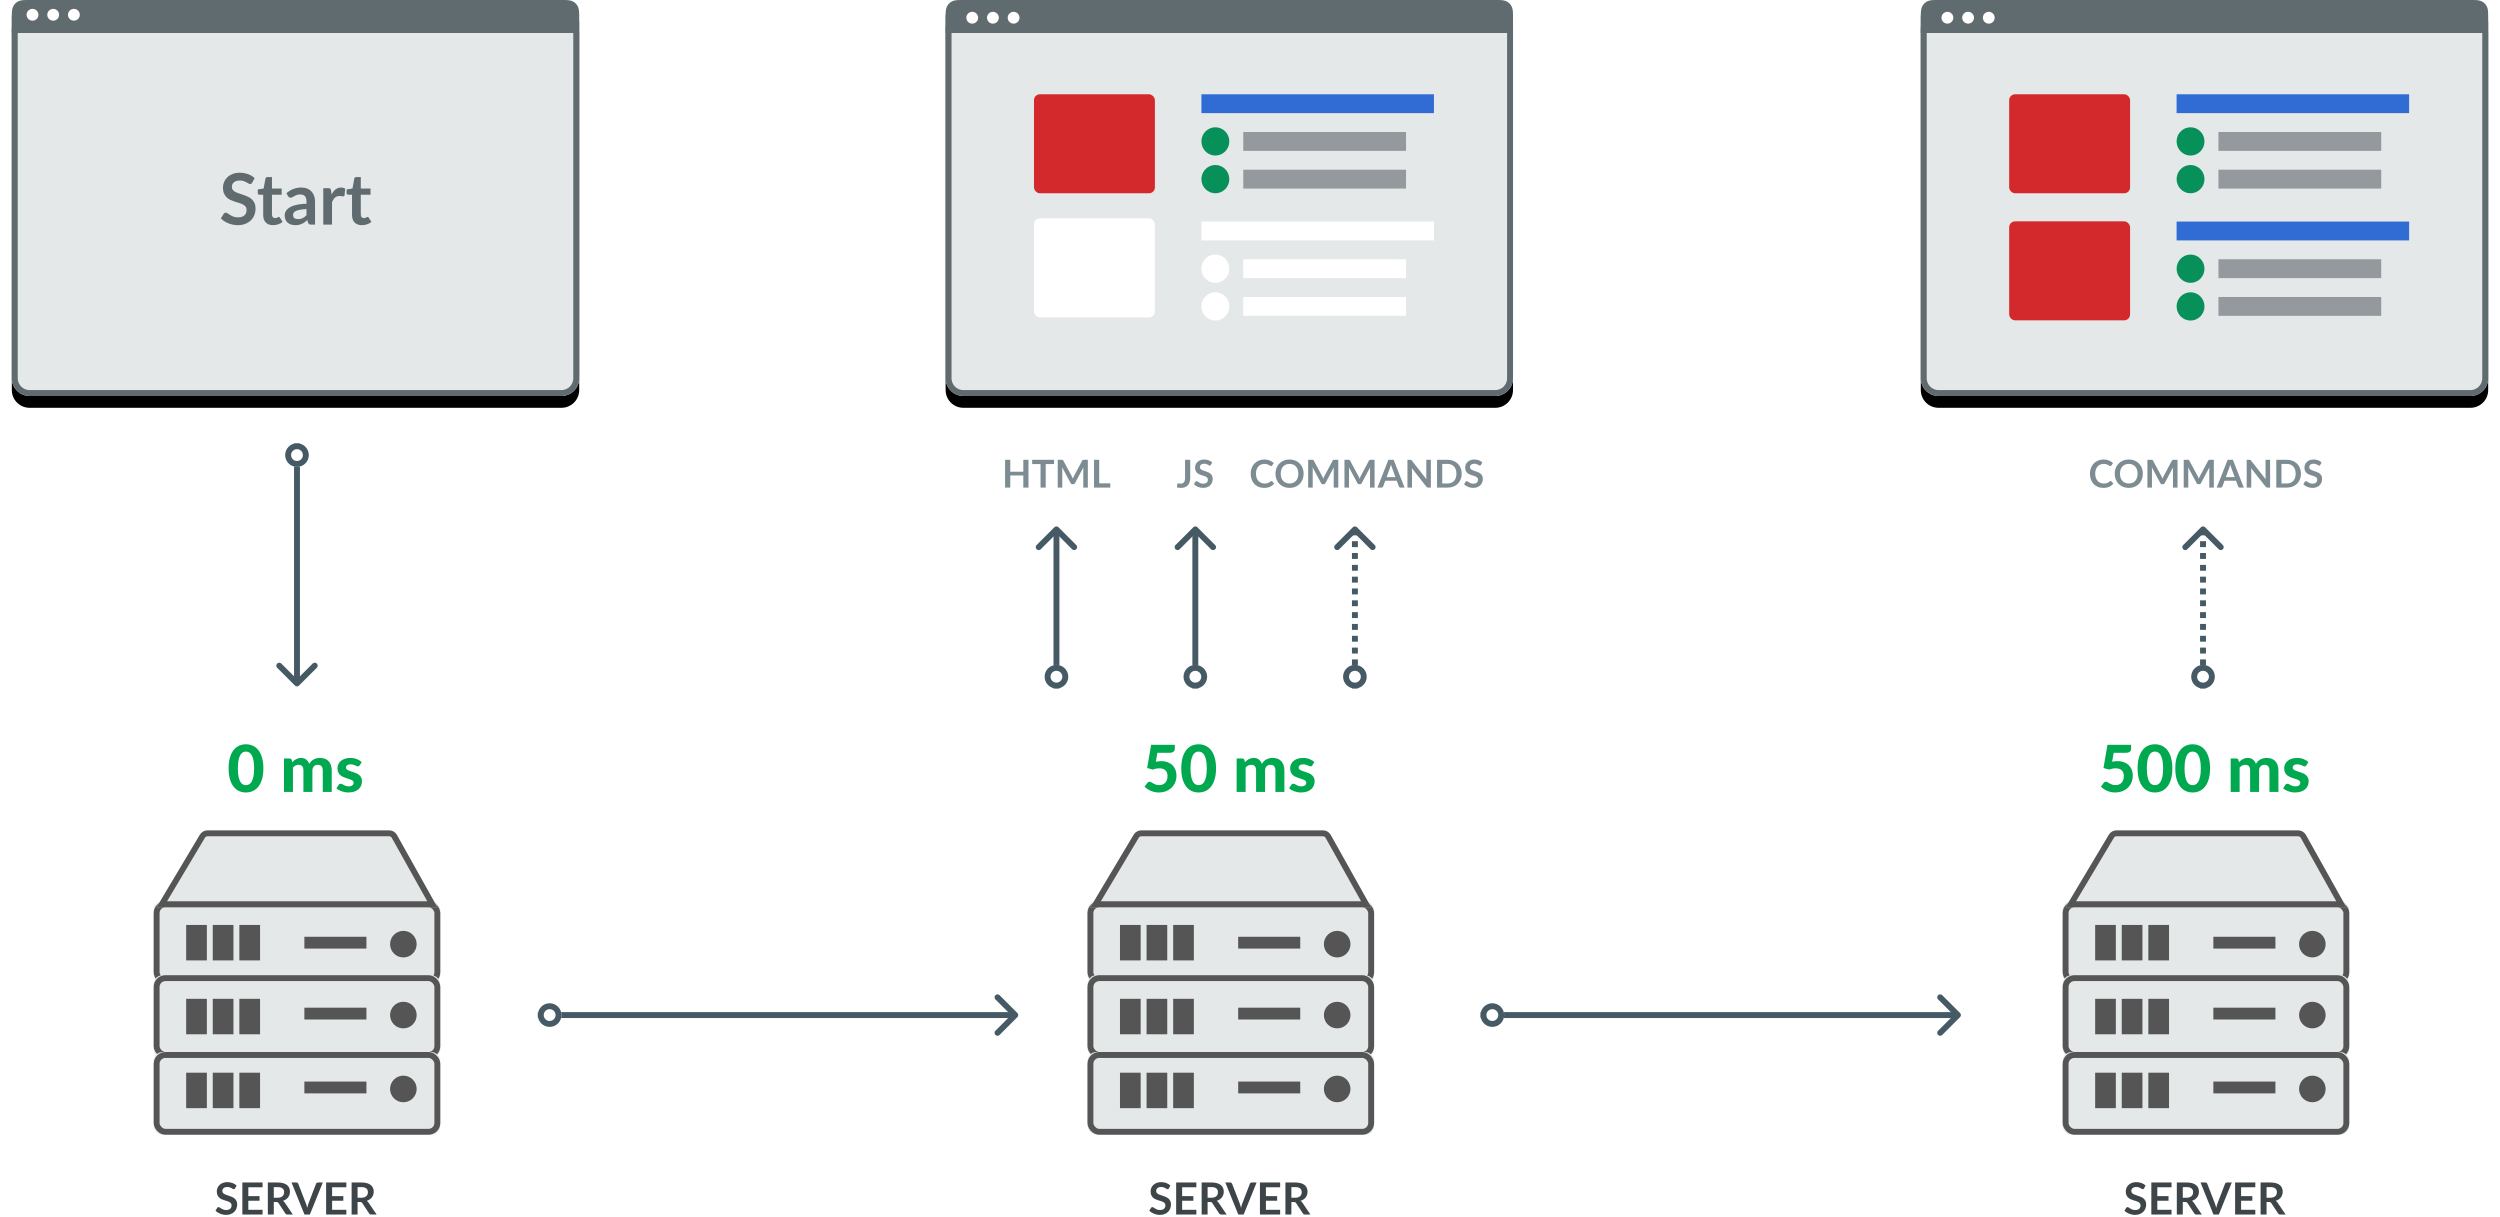 <svg xmlns="http://www.w3.org/2000/svg" xmlns:xlink="http://www.w3.org/1999/xlink" width="846" height="412" viewBox="0 0 846 412">
  <defs>
    <path id="streamable-graphic-b" d="M4,1.595 L186,1.595 C189.314,1.595 192,4.282 192,7.595 L192,128 C192,131.314 189.314,134 186,134 L6,134 C2.686,134 4.05812251e-16,131.314 0,128 L0,5.595 C-2.705415e-16,3.386 1.791,1.595 4,1.595 Z"/>
    <filter id="streamable-graphic-a" width="108.3%" height="112.1%" x="-4.2%" y="-3%" filterUnits="objectBoundingBox">
      <feOffset dy="4" in="SourceAlpha" result="shadowOffsetOuter1"/>
      <feGaussianBlur in="shadowOffsetOuter1" result="shadowBlurOuter1" stdDeviation="2"/>
      <feComposite in="shadowBlurOuter1" in2="SourceAlpha" operator="out" result="shadowBlurOuter1"/>
      <feColorMatrix in="shadowBlurOuter1" values="0 0 0 0 0   0 0 0 0 0   0 0 0 0 0  0 0 0 0.094 0"/>
    </filter>
    <path id="streamable-graphic-d" d="M4,1.595 L186,1.595 C189.314,1.595 192,4.282 192,7.595 L192,128 C192,131.314 189.314,134 186,134 L6,134 C2.686,134 4.05812251e-16,131.314 0,128 L0,5.595 C-2.705415e-16,3.386 1.791,1.595 4,1.595 Z"/>
    <filter id="streamable-graphic-c" width="108.3%" height="112.1%" x="-4.2%" y="-3%" filterUnits="objectBoundingBox">
      <feOffset dy="4" in="SourceAlpha" result="shadowOffsetOuter1"/>
      <feGaussianBlur in="shadowOffsetOuter1" result="shadowBlurOuter1" stdDeviation="2"/>
      <feComposite in="shadowBlurOuter1" in2="SourceAlpha" operator="out" result="shadowBlurOuter1"/>
      <feColorMatrix in="shadowBlurOuter1" values="0 0 0 0 0   0 0 0 0 0   0 0 0 0 0  0 0 0 0.094 0"/>
    </filter>
    <path id="streamable-graphic-f" d="M4,1.595 L186,1.595 C189.314,1.595 192,4.282 192,7.595 L192,128 C192,131.314 189.314,134 186,134 L6,134 C2.686,134 4.05812251e-16,131.314 0,128 L0,5.595 C-2.705415e-16,3.386 1.791,1.595 4,1.595 Z"/>
    <filter id="streamable-graphic-e" width="108.3%" height="112.1%" x="-4.2%" y="-3%" filterUnits="objectBoundingBox">
      <feOffset dy="4" in="SourceAlpha" result="shadowOffsetOuter1"/>
      <feGaussianBlur in="shadowOffsetOuter1" result="shadowBlurOuter1" stdDeviation="2"/>
      <feComposite in="shadowBlurOuter1" in2="SourceAlpha" operator="out" result="shadowBlurOuter1"/>
      <feColorMatrix in="shadowBlurOuter1" values="0 0 0 0 0   0 0 0 0 0   0 0 0 0 0  0 0 0 0.094 0"/>
    </filter>
    <path id="streamable-graphic-g" d="M4,20.125 C6.209,20.125 8,18.334 8,16.125 C8,13.916 6.209,12.125 4,12.125 C1.791,12.125 0,13.916 0,16.125 C0,18.334 1.791,20.125 4,20.125 Z"/>
    <path id="streamable-graphic-h" d="M4,35.875 C6.209,35.875 8,34.084 8,31.875 C8,29.666 6.209,27.875 4,27.875 C1.791,27.875 0,29.666 0,31.875 C0,34.084 1.791,35.875 4,35.875 Z"/>
    <path id="streamable-graphic-i" d="M4,35.875 C6.209,35.875 8,34.084 8,31.875 C8,29.666 6.209,27.875 4,27.875 C1.791,27.875 0,29.666 0,31.875 C0,34.084 1.791,35.875 4,35.875 Z"/>
    <path id="streamable-graphic-j" d="M4,20.125 C6.209,20.125 8,18.334 8,16.125 C8,13.916 6.209,12.125 4,12.125 C1.791,12.125 0,13.916 0,16.125 C0,18.334 1.791,20.125 4,20.125 Z"/>
    <path id="streamable-graphic-k" d="M4,20.125 C6.209,20.125 8,18.334 8,16.125 C8,13.916 6.209,12.125 4,12.125 C1.791,12.125 0,13.916 0,16.125 C0,18.334 1.791,20.125 4,20.125 Z"/>
    <path id="streamable-graphic-l" d="M4,15.125 C6.209,15.125 8,13.334 8,11.125 C8,8.916 6.209,7.125 4,7.125 C1.791,7.125 0,8.916 0,11.125 C0,13.334 1.791,15.125 4,15.125 Z"/>
    <path id="streamable-graphic-m" d="M4,15.125 C6.209,15.125 8,13.334 8,11.125 C8,8.916 6.209,7.125 4,7.125 C1.791,7.125 0,8.916 0,11.125 C0,13.334 1.791,15.125 4,15.125 Z"/>
    <rect id="streamable-graphic-n" width="97" height="28" y="24" rx="3"/>
    <path id="streamable-graphic-o" d="M18.214,8.56252428e-15 L79.7,2.66453526e-15 C80.786,2.46495502e-15 81.788,0.587 82.318,1.536 L96,26 L1,26 L15.637,1.463 C16.179,0.556 17.157,9.57014091e-15 18.214,8.43769499e-15 Z"/>
    <rect id="streamable-graphic-p" width="97" height="28" y="49" rx="3"/>
    <rect id="streamable-graphic-q" width="97" height="28" y="75" rx="3"/>
    <rect id="streamable-graphic-r" width="97" height="28" y="24" rx="3"/>
    <path id="streamable-graphic-s" d="M18.214,8.56252428e-15 L79.7,2.66453526e-15 C80.786,2.46495502e-15 81.788,0.587 82.318,1.536 L96,26 L1,26 L15.637,1.463 C16.179,0.556 17.157,9.57014091e-15 18.214,8.43769499e-15 Z"/>
    <rect id="streamable-graphic-t" width="97" height="28" y="49" rx="3"/>
    <rect id="streamable-graphic-u" width="97" height="28" y="75" rx="3"/>
    <rect id="streamable-graphic-v" width="97" height="28" y="24" rx="3"/>
    <path id="streamable-graphic-w" d="M18.214,8.56252428e-15 L79.7,2.66453526e-15 C80.786,2.46495502e-15 81.788,0.587 82.318,1.536 L96,26 L1,26 L15.637,1.463 C16.179,0.556 17.157,9.57014091e-15 18.214,8.43769499e-15 Z"/>
    <rect id="streamable-graphic-x" width="97" height="28" y="49" rx="3"/>
    <rect id="streamable-graphic-y" width="97" height="28" y="75" rx="3"/>
  </defs>
  <g fill="none" fill-rule="evenodd" transform="translate(4)">
    <g transform="translate(646)">
      <use fill="#000" filter="url(#streamable-graphic-a)" xlink:href="#streamable-graphic-b"/>
      <use fill="#E5E8E9" xlink:href="#streamable-graphic-b"/>
      <path stroke="#606B6F" stroke-width="2" d="M4,2.595 C2.343,2.595 1,3.938 1,5.595 L1,128 C1,130.761 3.239,133 6,133 L186,133 C188.761,133 191,130.761 191,128 L191,7.595 C191,4.834 188.761,2.595 186,2.595 L4,2.595 Z"/>
      <path fill="#606B6F" d="M5.128,-2.07168062e-16 L186.872,2.07168062e-16 C188.655,-1.2037061e-16 189.302,0.186 189.954,0.534 C190.606,0.883 191.117,1.394 191.466,2.046 C191.814,2.698 192,3.345 192,5.128 L192,11.167 L0,11.167 L1.38112041e-16,5.128 C-8.02470732e-17,3.345 0.186,2.698 0.534,2.046 C0.883,1.394 1.394,0.883 2.046,0.534 C2.698,0.186 3.345,1.2037061e-16 5.128,-2.07168062e-16 Z"/>
      <g transform="translate(29.902 31.905)">
        <rect width="40.918" height="33.5" fill="#D3292D" rx="2"/>
        <rect width="40.918" height="33.5" y="43" fill="#D3292D" rx="2"/>
        <rect width="78.689" height="6.381" x="56.656" fill="#316CD4"/>
        <rect width="78.689" height="6.381" x="56.656" y="43.071" fill="#316CD4"/>
        <rect width="55.082" height="6.381" x="70.82" y="12.762" fill="#93999C"/>
        <rect width="55.082" height="6.381" x="70.82" y="55.833" fill="#93999C"/>
        <rect width="55.082" height="6.381" x="70.82" y="25.524" fill="#93999C"/>
        <rect width="55.082" height="6.381" x="70.82" y="68.595" fill="#93999C"/>
        <ellipse cx="61.377" cy="15.952" fill="#08905B" rx="4.721" ry="4.786"/>
        <ellipse cx="61.377" cy="59.024" fill="#08905B" rx="4.721" ry="4.786"/>
        <ellipse cx="61.377" cy="28.714" fill="#08905B" rx="4.721" ry="4.786"/>
        <ellipse cx="61.377" cy="71.786" fill="#08905B" rx="4.721" ry="4.786"/>
      </g>
    </g>
    <g transform="translate(316)">
      <use fill="#000" filter="url(#streamable-graphic-c)" xlink:href="#streamable-graphic-d"/>
      <use fill="#E5E8E9" xlink:href="#streamable-graphic-d"/>
      <path stroke="#606B6F" stroke-width="2" d="M4,2.595 C2.343,2.595 1,3.938 1,5.595 L1,128 C1,130.761 3.239,133 6,133 L186,133 C188.761,133 191,130.761 191,128 L191,7.595 C191,4.834 188.761,2.595 186,2.595 L4,2.595 Z"/>
      <path fill="#606B6F" d="M5.128,-2.07168062e-16 L186.872,2.07168062e-16 C188.655,-1.2037061e-16 189.302,0.186 189.954,0.534 C190.606,0.883 191.117,1.394 191.466,2.046 C191.814,2.698 192,3.345 192,5.128 L192,11.167 L0,11.167 L1.38112041e-16,5.128 C-8.02470732e-17,3.345 0.186,2.698 0.534,2.046 C0.883,1.394 1.394,0.883 2.046,0.534 C2.698,0.186 3.345,1.2037061e-16 5.128,-2.07168062e-16 Z"/>
      <g transform="translate(29.902 31.905)">
        <rect width="40.918" height="33.5" fill="#D3292D" rx="2"/>
        <rect width="40.918" height="33.5" y="42" fill="#FFF" rx="2"/>
        <rect width="78.689" height="6.381" x="56.656" fill="#316CD4"/>
        <rect width="78.689" height="6.381" x="56.656" y="43.071" fill="#FFF"/>
        <rect width="55.082" height="6.381" x="70.82" y="12.762" fill="#93999C"/>
        <rect width="55.082" height="6.381" x="70.82" y="55.833" fill="#FFF"/>
        <rect width="55.082" height="6.381" x="70.82" y="25.524" fill="#93999C"/>
        <rect width="55.082" height="6.381" x="70.82" y="68.595" fill="#FFF"/>
        <ellipse cx="61.377" cy="15.952" fill="#08905B" rx="4.721" ry="4.786"/>
        <ellipse cx="61.377" cy="59.024" fill="#FFF" rx="4.721" ry="4.786"/>
        <ellipse cx="61.377" cy="28.714" fill="#08905B" rx="4.721" ry="4.786"/>
        <ellipse cx="61.377" cy="71.786" fill="#FFF" rx="4.721" ry="4.786"/>
      </g>
    </g>
    <use fill="#000" filter="url(#streamable-graphic-e)" xlink:href="#streamable-graphic-f"/>
    <use fill="#E5E8E9" xlink:href="#streamable-graphic-f"/>
    <path stroke="#606B6F" stroke-width="2" d="M4,2.595 C2.343,2.595 1,3.938 1,5.595 L1,128 C1,130.761 3.239,133 6,133 L186,133 C188.761,133 191,130.761 191,128 L191,7.595 C191,4.834 188.761,2.595 186,2.595 L4,2.595 Z"/>
    <path fill="#606B6F" d="M5.128-2.07168062e-16L186.872 2.07168062e-16C188.655-1.2037061e-16 189.302.186 189.954.534 190.606.883 191.117 1.394 191.466 2.046 191.814 2.698 192 3.345 192 5.128L192 11.167 0 11.167 1.38112041e-16 5.128C-8.02470732e-17 3.345.186 2.698.534 2.046.883 1.394 1.394.883 2.046.534 2.698.186 3.345 1.2037061e-16 5.128-2.07168062e-16zM81.36 61.804C81.264 61.972 81.162 62.094 81.054 62.17 80.946 62.246 80.812 62.284 80.652 62.284 80.484 62.284 80.302 62.222 80.106 62.098 79.91 61.974 79.676 61.836 79.404 61.684 79.132 61.532 78.814 61.394 78.45 61.27 78.086 61.146 77.656 61.084 77.16 61.084 76.712 61.084 76.32 61.138 75.984 61.246 75.648 61.354 75.366 61.504 75.138 61.696 74.91 61.888 74.74 62.118 74.628 62.386 74.516 62.654 74.46 62.948 74.46 63.268 74.46 63.676 74.574 64.016 74.802 64.288 75.03 64.56 75.332 64.792 75.708 64.984 76.084 65.176 76.512 65.348 76.992 65.5 77.472 65.652 77.964 65.814 78.468 65.986 78.972 66.158 79.464 66.358 79.944 66.586 80.424 66.814 80.852 67.102 81.228 67.45 81.604 67.798 81.906 68.224 82.134 68.728 82.362 69.232 82.476 69.844 82.476 70.564 82.476 71.348 82.342 72.082 82.074 72.766 81.806 73.45 81.414 74.046 80.898 74.554 80.382 75.062 79.752 75.462 79.008 75.754 78.264 76.046 77.412 76.192 76.452 76.192 75.9 76.192 75.356 76.138 74.82 76.03 74.284 75.922 73.77 75.768 73.278 75.568 72.786 75.368 72.324 75.128 71.892 74.848 71.46 74.568 71.076 74.256 70.74 73.912L71.688 72.364C71.768 72.252 71.872 72.158 72 72.082 72.128 72.006 72.264 71.968 72.408 71.968 72.608 71.968 72.824 72.05 73.056 72.214 73.288 72.378 73.564 72.56 73.884 72.76 74.204 72.96 74.578 73.142 75.006 73.306 75.434 73.47 75.948 73.552 76.548 73.552 77.468 73.552 78.18 73.334 78.684 72.898 79.188 72.462 79.44 71.836 79.44 71.02 79.44 70.564 79.326 70.192 79.098 69.904 78.87 69.616 78.568 69.374 78.192 69.178 77.816 68.982 77.388 68.816 76.908 68.68 76.428 68.544 75.94 68.396 75.444 68.236 74.948 68.076 74.46 67.884 73.98 67.66 73.5 67.436 73.072 67.144 72.696 66.784 72.32 66.424 72.018 65.974 71.79 65.434 71.562 64.894 71.448 64.228 71.448 63.436 71.448 62.804 71.574 62.188 71.826 61.588 72.078 60.988 72.444 60.456 72.924 59.992 73.404 59.528 73.996 59.156 74.7 58.876 75.404 58.596 76.212 58.456 77.124 58.456 78.148 58.456 79.092 58.616 79.956 58.936 80.82 59.256 81.556 59.704 82.164 60.28L81.36 61.804zM88.392 76.192C87.32 76.192 86.498 75.89 85.926 75.286 85.354 74.682 85.068 73.848 85.068 72.784L85.068 65.908 83.808 65.908C83.648 65.908 83.512 65.856 83.4 65.752 83.288 65.648 83.232 65.492 83.232 65.284L83.232 64.108 85.212 63.784 85.836 60.424C85.876 60.264 85.952 60.14 86.064 60.052 86.176 59.964 86.32 59.92 86.496 59.92L88.032 59.92 88.032 63.796 91.32 63.796 91.32 65.908 88.032 65.908 88.032 72.58C88.032 72.964 88.126 73.264 88.314 73.48 88.502 73.696 88.76 73.804 89.088 73.804 89.272 73.804 89.426 73.782 89.55 73.738 89.674 73.694 89.782 73.648 89.874 73.6 89.966 73.552 90.048 73.506 90.12 73.462 90.192 73.418 90.264 73.396 90.336 73.396 90.424 73.396 90.496 73.418 90.552 73.462 90.608 73.506 90.668 73.572 90.732 73.66L91.62 75.1C91.188 75.46 90.692 75.732 90.132 75.916 89.572 76.1 88.992 76.192 88.392 76.192zM99.72 70.744C98.864 70.784 98.144 70.858 97.56 70.966 96.976 71.074 96.508 71.212 96.156 71.38 95.804 71.548 95.552 71.744 95.4 71.968 95.248 72.192 95.172 72.436 95.172 72.7 95.172 73.22 95.326 73.592 95.634 73.816 95.942 74.04 96.344 74.152 96.84 74.152 97.448 74.152 97.974 74.042 98.418 73.822 98.862 73.602 99.296 73.268 99.72 72.82L99.72 70.744zM92.928 65.404C94.344 64.108 96.048 63.46 98.04 63.46 98.76 63.46 99.404 63.578 99.972 63.814 100.54 64.05 101.02 64.378 101.412 64.798 101.804 65.218 102.102 65.72 102.306 66.304 102.51 66.888 102.612 67.528 102.612 68.224L102.612 76 101.268 76C100.988 76 100.772 75.958 100.62 75.874 100.468 75.79 100.348 75.62 100.26 75.364L99.996 74.476C99.684 74.756 99.38 75.002 99.084 75.214 98.788 75.426 98.48 75.604 98.16 75.748 97.84 75.892 97.498 76.002 97.134 76.078 96.77 76.154 96.368 76.192 95.928 76.192 95.408 76.192 94.928 76.122 94.488 75.982 94.048 75.842 93.668 75.632 93.348 75.352 93.028 75.072 92.78 74.724 92.604 74.308 92.428 73.892 92.34 73.408 92.34 72.856 92.34 72.544 92.392 72.234 92.496 71.926 92.6 71.618 92.77 71.324 93.006 71.044 93.242 70.764 93.548 70.5 93.924 70.252 94.3 70.004 94.762 69.788 95.31 69.604 95.858 69.42 96.496 69.27 97.224 69.154 97.952 69.038 98.784 68.968 99.72 68.944L99.72 68.224C99.72 67.4 99.544 66.79 99.192 66.394 98.84 65.998 98.332 65.8 97.668 65.8 97.188 65.8 96.79 65.856 96.474 65.968 96.158 66.08 95.88 66.206 95.64 66.346 95.4 66.486 95.182 66.612 94.986 66.724 94.79 66.836 94.572 66.892 94.332 66.892 94.124 66.892 93.948 66.838 93.804 66.73 93.66 66.622 93.544 66.496 93.456 66.352L92.928 65.404zM108.192 65.824C108.576 65.088 109.032 64.51 109.56 64.09 110.088 63.67 110.712 63.46 111.432 63.46 112 63.46 112.456 63.584 112.8 63.832L112.608 66.052C112.568 66.196 112.51 66.298 112.434 66.358 112.358 66.418 112.256 66.448 112.128 66.448 112.008 66.448 111.83 66.428 111.594 66.388 111.358 66.348 111.128 66.328 110.904 66.328 110.576 66.328 110.284 66.376 110.028 66.472 109.772 66.568 109.542 66.706 109.338 66.886 109.134 67.066 108.954 67.284 108.798 67.54 108.642 67.796 108.496 68.088 108.36 68.416L108.36 76 105.396 76 105.396 63.688 107.136 63.688C107.44 63.688 107.652 63.742 107.772 63.85 107.892 63.958 107.972 64.152 108.012 64.432L108.192 65.824zM118.452 76.192C117.38 76.192 116.558 75.89 115.986 75.286 115.414 74.682 115.128 73.848 115.128 72.784L115.128 65.908 113.868 65.908C113.708 65.908 113.572 65.856 113.46 65.752 113.348 65.648 113.292 65.492 113.292 65.284L113.292 64.108 115.272 63.784 115.896 60.424C115.936 60.264 116.012 60.14 116.124 60.052 116.236 59.964 116.38 59.92 116.556 59.92L118.092 59.92 118.092 63.796 121.38 63.796 121.38 65.908 118.092 65.908 118.092 72.58C118.092 72.964 118.186 73.264 118.374 73.48 118.562 73.696 118.82 73.804 119.148 73.804 119.332 73.804 119.486 73.782 119.61 73.738 119.734 73.694 119.842 73.648 119.934 73.6 120.026 73.552 120.108 73.506 120.18 73.462 120.252 73.418 120.324 73.396 120.396 73.396 120.484 73.396 120.556 73.418 120.612 73.462 120.668 73.506 120.728 73.572 120.792 73.66L121.68 75.1C121.248 75.46 120.752 75.732 120.192 75.916 119.632 76.1 119.052 76.192 118.452 76.192z"/>
    <path fill="#3E4548" d="M75.559,402.127 C75.499,402.233 75.435,402.309 75.368,402.356 C75.3,402.404 75.216,402.428 75.116,402.428 C75.011,402.428 74.898,402.389 74.775,402.311 C74.652,402.234 74.506,402.147 74.336,402.053 C74.166,401.957 73.968,401.871 73.74,401.794 C73.512,401.716 73.244,401.678 72.934,401.678 C72.654,401.678 72.409,401.711 72.199,401.779 C71.989,401.846 71.813,401.94 71.67,402.06 C71.527,402.18 71.421,402.324 71.351,402.491 C71.281,402.659 71.246,402.842 71.246,403.043 C71.246,403.298 71.317,403.51 71.46,403.68 C71.603,403.85 71.791,403.995 72.026,404.115 C72.261,404.235 72.529,404.342 72.829,404.438 C73.129,404.533 73.436,404.634 73.751,404.741 C74.066,404.849 74.374,404.974 74.674,405.116 C74.974,405.259 75.241,405.439 75.476,405.656 C75.711,405.874 75.9,406.14 76.043,406.455 C76.185,406.77 76.256,407.152 76.256,407.603 C76.256,408.093 76.173,408.551 76.005,408.979 C75.837,409.406 75.593,409.779 75.27,410.096 C74.947,410.414 74.554,410.664 74.089,410.846 C73.624,411.029 73.091,411.12 72.491,411.12 C72.146,411.12 71.806,411.086 71.471,411.019 C71.136,410.951 70.815,410.855 70.507,410.73 C70.2,410.605 69.911,410.455 69.641,410.28 C69.371,410.105 69.131,409.91 68.921,409.695 L69.514,408.728 C69.564,408.658 69.629,408.599 69.709,408.551 C69.789,408.504 69.874,408.48 69.964,408.48 C70.089,408.48 70.224,408.531 70.369,408.634 C70.514,408.736 70.686,408.85 70.886,408.975 C71.086,409.1 71.32,409.214 71.588,409.316 C71.855,409.419 72.176,409.47 72.551,409.47 C73.126,409.47 73.571,409.334 73.886,409.061 C74.201,408.789 74.359,408.398 74.359,407.887 C74.359,407.602 74.288,407.37 74.145,407.19 C74.002,407.01 73.814,406.859 73.579,406.736 C73.344,406.614 73.076,406.51 72.776,406.425 C72.476,406.34 72.171,406.248 71.861,406.147 C71.551,406.048 71.246,405.928 70.946,405.788 C70.646,405.647 70.379,405.465 70.144,405.24 C69.909,405.015 69.72,404.734 69.578,404.396 C69.435,404.059 69.364,403.643 69.364,403.147 C69.364,402.752 69.442,402.368 69.6,401.993 C69.758,401.617 69.986,401.285 70.286,400.995 C70.586,400.705 70.956,400.473 71.396,400.298 C71.836,400.122 72.341,400.035 72.911,400.035 C73.551,400.035 74.141,400.135 74.681,400.335 C75.221,400.535 75.681,400.815 76.061,401.175 L75.559,402.127 Z M80.036,401.76 L80.036,404.767 L83.831,404.767 L83.831,406.32 L80.036,406.32 L80.036,409.387 L84.851,409.387 L84.851,411 L78.011,411 L78.011,400.155 L84.851,400.155 L84.851,401.76 L80.036,401.76 Z M89.914,405.315 C90.294,405.315 90.625,405.267 90.907,405.173 C91.19,405.077 91.422,404.946 91.605,404.779 C91.788,404.611 91.924,404.413 92.014,404.183 C92.104,403.952 92.149,403.7 92.149,403.425 C92.149,402.875 91.968,402.453 91.605,402.158 C91.242,401.862 90.689,401.715 89.944,401.715 L88.654,401.715 L88.654,405.315 L89.914,405.315 Z M95.104,411 L93.281,411 C92.936,411 92.686,410.865 92.531,410.595 L90.251,407.123 C90.166,406.992 90.073,406.9 89.97,406.845 C89.867,406.79 89.716,406.762 89.516,406.762 L88.654,406.762 L88.654,411 L86.636,411 L86.636,400.155 L89.944,400.155 C90.679,400.155 91.31,400.231 91.838,400.384 C92.365,400.536 92.797,400.75 93.135,401.025 C93.473,401.3 93.721,401.629 93.881,402.011 C94.041,402.394 94.121,402.815 94.121,403.275 C94.121,403.64 94.068,403.985 93.96,404.31 C93.852,404.635 93.698,404.93 93.495,405.195 C93.292,405.46 93.043,405.692 92.745,405.892 C92.447,406.093 92.109,406.25 91.729,406.365 C91.859,406.44 91.979,406.529 92.089,406.631 C92.199,406.734 92.299,406.855 92.389,406.995 L95.104,411 Z M105.236,400.155 L100.856,411 L99.034,411 L94.654,400.155 L96.274,400.155 C96.449,400.155 96.591,400.197 96.701,400.283 C96.811,400.368 96.894,400.477 96.949,400.613 L99.506,407.228 C99.591,407.443 99.672,407.679 99.75,407.936 C99.828,408.194 99.901,408.462 99.971,408.743 C100.031,408.462 100.096,408.194 100.166,407.936 C100.236,407.679 100.314,407.443 100.399,407.228 L102.941,400.613 C102.981,400.497 103.06,400.392 103.177,400.298 C103.295,400.202 103.439,400.155 103.609,400.155 L105.236,400.155 Z M108.386,401.76 L108.386,404.767 L112.181,404.767 L112.181,406.32 L108.386,406.32 L108.386,409.387 L113.201,409.387 L113.201,411 L106.361,411 L106.361,400.155 L113.201,400.155 L113.201,401.76 L108.386,401.76 Z M118.264,405.315 C118.644,405.315 118.975,405.267 119.257,405.173 C119.54,405.077 119.772,404.946 119.955,404.779 C120.138,404.611 120.274,404.413 120.364,404.183 C120.454,403.952 120.499,403.7 120.499,403.425 C120.499,402.875 120.318,402.453 119.955,402.158 C119.592,401.862 119.039,401.715 118.294,401.715 L117.004,401.715 L117.004,405.315 L118.264,405.315 Z M123.454,411 L121.631,411 C121.286,411 121.036,410.865 120.881,410.595 L118.601,407.123 C118.516,406.992 118.423,406.9 118.32,406.845 C118.217,406.79 118.066,406.762 117.866,406.762 L117.004,406.762 L117.004,411 L114.986,411 L114.986,400.155 L118.294,400.155 C119.029,400.155 119.66,400.231 120.188,400.384 C120.715,400.536 121.147,400.75 121.485,401.025 C121.823,401.3 122.071,401.629 122.231,402.011 C122.391,402.394 122.471,402.815 122.471,403.275 C122.471,403.64 122.418,403.985 122.31,404.31 C122.202,404.635 122.048,404.93 121.845,405.195 C121.642,405.46 121.393,405.692 121.095,405.892 C120.797,406.093 120.459,406.25 120.079,406.365 C120.209,406.44 120.329,406.529 120.439,406.631 C120.549,406.734 120.649,406.855 120.739,406.995 L123.454,411 Z"/>
    <path fill="#7D8C92" d="M344.043 155.601L344.043 165 342.288 165 342.288 160.892 337.874 160.892 337.874 165 336.119 165 336.119 155.601 337.874 155.601 337.874 159.644 342.288 159.644 342.288 155.601 344.043 155.601zM352.7 157.037L349.866 157.037 349.866 165 348.118 165 348.118 157.037 345.284 157.037 345.284 155.601 352.7 155.601 352.7 157.037zM364.127 155.601L364.127 165 362.587 165 362.587 158.929C362.587 158.686 362.6 158.424 362.626 158.143L359.786 163.479C359.651 163.735 359.445 163.863 359.168 163.863L358.921 163.863C358.644 163.863 358.438 163.735 358.303 163.479L355.43 158.123C355.443 158.266 355.454 158.407 355.463 158.546 355.472 158.684 355.476 158.812 355.476 158.929L355.476 165 353.935 165 353.935 155.601 355.255 155.601C355.333 155.601 355.4 155.603 355.457 155.607 355.513 155.612 355.564 155.623 355.609 155.64 355.655 155.657 355.696 155.685 355.733 155.725 355.77 155.763 355.805 155.815 355.84 155.881L358.654 161.1C358.728 161.239 358.796 161.382 358.859 161.529 358.922 161.676 358.984 161.828 359.045 161.984 359.105 161.824 359.168 161.669 359.233 161.519 359.298 161.37 359.367 161.226 359.441 161.087L362.216 155.881C362.251 155.815 362.288 155.763 362.327 155.725 362.366 155.685 362.408 155.657 362.454 155.64 362.499 155.623 362.55 155.612 362.606 155.607 362.663 155.603 362.73 155.601 362.808 155.601L364.127 155.601zM371.726 163.557L371.726 165 366.221 165 366.221 155.601 367.969 155.601 367.969 163.557 371.726 163.557zM398.771 161.659C398.771 162.188 398.706 162.664 398.576 163.089 398.446 163.514 398.252 163.875 397.994 164.174 397.736 164.474 397.415 164.703 397.029 164.863 396.643 165.024 396.195 165.104 395.683 165.104 395.449 165.104 395.22 165.09 394.995 165.062 394.769 165.034 394.533 164.989 394.286 164.929 394.299 164.755 394.314 164.582 394.332 164.409 394.349 164.235 394.364 164.062 394.377 163.888 394.39 163.793 394.428 163.716 394.491 163.658 394.554 163.599 394.643 163.57 394.76 163.57 394.834 163.57 394.931 163.585 395.05 163.615 395.169 163.646 395.319 163.661 395.502 163.661 395.749 163.661 395.967 163.625 396.158 163.554 396.349 163.482 396.508 163.369 396.636 163.213 396.764 163.056 396.86 162.854 396.925 162.605 396.99 162.356 397.022 162.053 397.022 161.698L397.022 155.601 398.771 155.601 398.771 161.659zM405.778 157.31C405.726 157.401 405.671 157.468 405.612 157.509 405.554 157.55 405.481 157.571 405.394 157.571 405.303 157.571 405.205 157.537 405.099 157.47 404.993 157.403 404.866 157.328 404.719 157.245 404.571 157.163 404.399 157.088 404.202 157.021 404.005 156.954 403.772 156.921 403.503 156.921 403.26 156.921 403.048 156.95 402.866 157.008 402.684 157.067 402.531 157.148 402.408 157.252 402.284 157.356 402.192 157.481 402.132 157.626 402.071 157.771 402.041 157.93 402.041 158.103 402.041 158.325 402.102 158.509 402.226 158.656 402.349 158.803 402.513 158.929 402.716 159.033 402.92 159.137 403.152 159.23 403.412 159.312 403.672 159.395 403.938 159.483 404.212 159.576 404.485 159.669 404.751 159.777 405.011 159.901 405.271 160.024 405.503 160.18 405.707 160.369 405.91 160.557 406.074 160.788 406.197 161.061 406.321 161.334 406.382 161.665 406.382 162.055 406.382 162.48 406.31 162.878 406.165 163.248 406.02 163.619 405.807 163.942 405.528 164.217 405.248 164.492 404.907 164.709 404.504 164.867 404.101 165.025 403.64 165.104 403.12 165.104 402.82 165.104 402.526 165.075 402.236 165.016 401.945 164.958 401.667 164.874 401.4 164.766 401.134 164.658 400.884 164.528 400.649 164.376 400.415 164.224 400.208 164.055 400.026 163.869L400.539 163.03C400.582 162.97 400.639 162.919 400.708 162.878 400.777 162.837 400.851 162.816 400.929 162.816 401.037 162.816 401.154 162.86 401.28 162.949 401.406 163.038 401.555 163.137 401.728 163.245 401.902 163.353 402.104 163.452 402.336 163.541 402.568 163.63 402.846 163.674 403.171 163.674 403.67 163.674 404.055 163.556 404.329 163.32 404.602 163.084 404.738 162.745 404.738 162.303 404.738 162.055 404.676 161.854 404.553 161.698 404.429 161.542 404.266 161.411 404.062 161.305 403.858 161.199 403.627 161.109 403.366 161.035 403.106 160.961 402.842 160.881 402.574 160.794 402.305 160.708 402.041 160.604 401.781 160.482 401.52 160.361 401.289 160.203 401.085 160.008 400.881 159.813 400.718 159.569 400.594 159.277 400.471 158.984 400.409 158.624 400.409 158.195 400.409 157.852 400.477 157.519 400.614 157.194 400.75 156.868 400.948 156.58 401.209 156.329 401.469 156.078 401.789 155.876 402.171 155.725 402.552 155.573 402.989 155.497 403.483 155.497 404.038 155.497 404.549 155.584 405.017 155.757 405.486 155.93 405.884 156.173 406.214 156.485L405.778 157.31zM426.234 162.784C426.329 162.784 426.414 162.82 426.488 162.894L427.176 163.642C426.795 164.114 426.326 164.476 425.769 164.727 425.212 164.978 424.544 165.104 423.764 165.104 423.066 165.104 422.439 164.985 421.882 164.746 421.325 164.508 420.85 164.177 420.455 163.752 420.061 163.327 419.759 162.82 419.549 162.231 419.339 161.642 419.233 160.998 419.233 160.3 419.233 159.594 419.346 158.947 419.572 158.36 419.797 157.773 420.114 157.267 420.524 156.843 420.933 156.418 421.422 156.087 421.99 155.851 422.557 155.615 423.185 155.497 423.875 155.497 424.559 155.497 425.167 155.61 425.698 155.835 426.229 156.06 426.68 156.355 427.053 156.719L426.468 157.531C426.433 157.583 426.389 157.629 426.335 157.668 426.281 157.707 426.206 157.726 426.111 157.726 426.046 157.726 425.978 157.708 425.909 157.671 425.84 157.634 425.764 157.589 425.682 157.535 425.599 157.481 425.504 157.421 425.396 157.356 425.287 157.291 425.162 157.231 425.019 157.177 424.875 157.123 424.71 157.078 424.521 157.041 424.333 157.004 424.115 156.986 423.868 156.986 423.448 156.986 423.063 157.06 422.714 157.21 422.365 157.359 422.065 157.576 421.814 157.86 421.563 158.144 421.368 158.49 421.229 158.9 421.09 159.309 421.021 159.776 421.021 160.3 421.021 160.829 421.096 161.299 421.245 161.711 421.395 162.123 421.597 162.469 421.853 162.751 422.109 163.033 422.41 163.248 422.757 163.398 423.103 163.547 423.476 163.622 423.875 163.622 424.113 163.622 424.328 163.609 424.521 163.583 424.714 163.557 424.892 163.516 425.054 163.459 425.217 163.403 425.371 163.331 425.516 163.242 425.661 163.153 425.805 163.044 425.948 162.913 425.991 162.875 426.037 162.843 426.084 162.819 426.132 162.795 426.182 162.784 426.234 162.784zM437.141 160.3C437.141 160.99 437.027 161.628 436.8 162.215 436.572 162.802 436.251 163.31 435.834 163.739 435.418 164.168 434.918 164.503 434.333 164.743 433.748 164.984 433.098 165.104 432.383 165.104 431.672 165.104 431.025 164.984 430.44 164.743 429.854 164.503 429.353 164.168 428.935 163.739 428.517 163.31 428.193 162.802 427.963 162.215 427.733 161.628 427.618 160.99 427.618 160.3 427.618 159.611 427.733 158.973 427.963 158.386 428.193 157.799 428.517 157.291 428.935 156.862 429.353 156.433 429.854 156.098 430.44 155.858 431.025 155.617 431.672 155.497 432.383 155.497 432.86 155.497 433.308 155.552 433.728 155.663 434.149 155.773 434.534 155.929 434.885 156.131 435.237 156.332 435.552 156.577 435.831 156.865 436.111 157.153 436.348 157.475 436.543 157.831 436.738 158.186 436.886 158.571 436.988 158.988 437.09 159.404 437.141 159.841 437.141 160.3zM435.353 160.3C435.353 159.785 435.284 159.322 435.146 158.913 435.007 158.503 434.81 158.156 434.554 157.869 434.298 157.583 433.987 157.365 433.621 157.213 433.255 157.061 432.842 156.986 432.383 156.986 431.924 156.986 431.511 157.061 431.145 157.213 430.779 157.365 430.467 157.583 430.209 157.869 429.951 158.156 429.753 158.503 429.614 158.913 429.475 159.322 429.406 159.785 429.406 160.3 429.406 160.816 429.475 161.279 429.614 161.688 429.753 162.098 429.951 162.444 430.209 162.728 430.467 163.012 430.779 163.23 431.145 163.381 431.511 163.533 431.924 163.609 432.383 163.609 432.842 163.609 433.255 163.533 433.621 163.381 433.987 163.23 434.298 163.012 434.554 162.728 434.81 162.444 435.007 162.098 435.146 161.688 435.284 161.279 435.353 160.816 435.353 160.3zM448.873 155.601L448.873 165 447.333 165 447.333 158.929C447.333 158.686 447.346 158.424 447.372 158.143L444.531 163.479C444.397 163.735 444.191 163.863 443.914 163.863L443.667 163.863C443.39 163.863 443.184 163.735 443.05 163.479L440.176 158.123C440.19 158.266 440.2 158.407 440.209 158.546 440.218 158.684 440.222 158.812 440.222 158.929L440.222 165 438.682 165 438.682 155.601 440.001 155.601C440.079 155.601 440.146 155.603 440.202 155.607 440.259 155.612 440.31 155.623 440.355 155.64 440.401 155.657 440.442 155.685 440.479 155.725 440.516 155.763 440.551 155.815 440.586 155.881L443.401 161.1C443.474 161.239 443.542 161.382 443.605 161.529 443.668 161.676 443.73 161.828 443.791 161.984 443.851 161.824 443.914 161.669 443.979 161.519 444.044 161.37 444.113 161.226 444.187 161.087L446.962 155.881C446.997 155.815 447.034 155.763 447.073 155.725 447.112 155.685 447.154 155.657 447.2 155.64 447.245 155.623 447.296 155.612 447.353 155.607 447.409 155.603 447.476 155.601 447.554 155.601L448.873 155.601zM461.159 155.601L461.159 165 459.618 165 459.618 158.929C459.618 158.686 459.631 158.424 459.657 158.143L456.817 163.479C456.682 163.735 456.476 163.863 456.199 163.863L455.952 163.863C455.675 163.863 455.469 163.735 455.334 163.479L452.462 158.123C452.474 158.266 452.485 158.407 452.494 158.546 452.503 158.684 452.507 158.812 452.507 158.929L452.507 165 450.966 165 450.966 155.601 452.286 155.601C452.364 155.601 452.431 155.603 452.488 155.607 452.544 155.612 452.595 155.623 452.64 155.64 452.686 155.657 452.727 155.685 452.764 155.725 452.801 155.763 452.836 155.815 452.871 155.881L455.685 161.1C455.759 161.239 455.827 161.382 455.89 161.529 455.953 161.676 456.015 161.828 456.075 161.984 456.136 161.824 456.199 161.669 456.264 161.519 456.329 161.37 456.398 161.226 456.472 161.087L459.248 155.881C459.282 155.815 459.319 155.763 459.358 155.725 459.397 155.685 459.439 155.657 459.485 155.64 459.53 155.623 459.581 155.612 459.637 155.607 459.694 155.603 459.761 155.601 459.839 155.601L461.159 155.601zM468.217 161.451L467.074 158.325C467.017 158.186 466.959 158.021 466.898 157.831 466.837 157.64 466.777 157.434 466.716 157.213 466.66 157.434 466.601 157.641 466.541 157.834 466.48 158.027 466.421 158.194 466.365 158.338L465.228 161.451 468.217 161.451zM471.305 165L469.953 165C469.801 165 469.678 164.962 469.582 164.886 469.487 164.81 469.416 164.716 469.368 164.603L468.666 162.686 464.772 162.686 464.07 164.603C464.036 164.703 463.969 164.794 463.869 164.876 463.769 164.959 463.646 165 463.498 165L462.134 165 465.832 155.601 467.613 155.601 471.305 165zM480.204 155.601L480.204 165 479.307 165C479.168 165 479.052 164.977 478.959 164.932 478.866 164.886 478.776 164.809 478.689 164.701L473.781 158.435C473.808 158.721 473.82 158.985 473.82 159.228L473.82 165 472.28 165 472.28 155.601 473.197 155.601C473.27 155.601 473.334 155.604 473.388 155.611 473.442 155.617 473.49 155.63 473.531 155.65 473.572 155.669 473.613 155.697 473.651 155.734 473.69 155.771 473.734 155.82 473.781 155.881L478.709 162.173C478.695 162.021 478.685 161.871 478.676 161.724 478.667 161.577 478.663 161.44 478.663 161.315L478.663 155.601 480.204 155.601zM490.642 160.3C490.642 160.99 490.528 161.622 490.298 162.198 490.068 162.775 489.746 163.271 489.329 163.687 488.913 164.103 488.413 164.426 487.828 164.655 487.243 164.885 486.593 165 485.878 165L482.296 165 482.296 155.601 485.878 155.601C486.593 155.601 487.243 155.717 487.828 155.949 488.413 156.181 488.913 156.503 489.329 156.917 489.746 157.331 490.068 157.826 490.298 158.403 490.528 158.979 490.642 159.611 490.642 160.3zM488.849 160.3C488.849 159.785 488.78 159.322 488.644 158.913 488.507 158.503 488.31 158.157 488.052 157.873 487.794 157.589 487.482 157.371 487.116 157.22 486.75 157.068 486.337 156.992 485.878 156.992L484.051 156.992 484.051 163.609 485.878 163.609C486.337 163.609 486.75 163.533 487.116 163.381 487.482 163.23 487.794 163.012 488.052 162.728 488.31 162.444 488.507 162.098 488.644 161.688 488.78 161.279 488.849 160.816 488.849 160.3zM497.188 157.31C497.136 157.401 497.081 157.468 497.022 157.509 496.964 157.55 496.891 157.571 496.805 157.571 496.714 157.571 496.615 157.537 496.509 157.47 496.403 157.403 496.276 157.328 496.128 157.245 495.981 157.163 495.809 157.088 495.612 157.021 495.415 156.954 495.182 156.921 494.913 156.921 494.67 156.921 494.458 156.95 494.276 157.008 494.094 157.067 493.941 157.148 493.818 157.252 493.694 157.356 493.602 157.481 493.541 157.626 493.481 157.771 493.45 157.93 493.45 158.103 493.45 158.325 493.512 158.509 493.636 158.656 493.759 158.803 493.923 158.929 494.127 159.033 494.33 159.137 494.562 159.23 494.822 159.312 495.082 159.395 495.348 159.483 495.622 159.576 495.895 159.669 496.161 159.777 496.421 159.901 496.681 160.024 496.913 160.18 497.116 160.369 497.32 160.557 497.484 160.788 497.607 161.061 497.731 161.334 497.793 161.665 497.793 162.055 497.793 162.48 497.72 162.878 497.575 163.248 497.43 163.619 497.217 163.942 496.938 164.217 496.658 164.492 496.317 164.709 495.914 164.867 495.511 165.025 495.05 165.104 494.529 165.104 494.23 165.104 493.936 165.075 493.646 165.016 493.355 164.958 493.077 164.874 492.81 164.766 492.544 164.658 492.294 164.528 492.06 164.376 491.825 164.224 491.618 164.055 491.435 163.869L491.949 163.03C491.992 162.97 492.049 162.919 492.118 162.878 492.187 162.837 492.261 162.816 492.339 162.816 492.447 162.816 492.564 162.86 492.69 162.949 492.816 163.038 492.965 163.137 493.139 163.245 493.312 163.353 493.514 163.452 493.746 163.541 493.978 163.63 494.256 163.674 494.582 163.674 495.08 163.674 495.465 163.556 495.738 163.32 496.012 163.084 496.148 162.745 496.148 162.303 496.148 162.055 496.086 161.854 495.963 161.698 495.839 161.542 495.676 161.411 495.472 161.305 495.268 161.199 495.037 161.109 494.776 161.035 494.516 160.961 494.252 160.881 493.983 160.794 493.715 160.708 493.451 160.604 493.19 160.482 492.93 160.361 492.699 160.203 492.495 160.008 492.291 159.813 492.128 159.569 492.004 159.277 491.881 158.984 491.819 158.624 491.819 158.195 491.819 157.852 491.887 157.519 492.024 157.194 492.16 156.868 492.358 156.58 492.618 156.329 492.879 156.078 493.199 155.876 493.58 155.725 493.962 155.573 494.399 155.497 494.894 155.497 495.448 155.497 495.959 155.584 496.428 155.757 496.896 155.93 497.294 156.173 497.623 156.485L497.188 157.31zM710.234 162.784C710.329 162.784 710.414 162.82 710.487 162.894L711.177 163.642C710.795 164.114 710.326 164.476 709.769 164.727 709.212 164.978 708.544 165.104 707.764 165.104 707.066 165.104 706.439 164.985 705.882 164.746 705.325 164.508 704.85 164.177 704.456 163.752 704.061 163.327 703.759 162.82 703.549 162.231 703.339 161.642 703.234 160.998 703.234 160.3 703.234 159.594 703.346 158.947 703.572 158.36 703.797 157.773 704.114 157.267 704.524 156.843 704.933 156.418 705.422 156.087 705.99 155.851 706.557 155.615 707.185 155.497 707.875 155.497 708.559 155.497 709.167 155.61 709.698 155.835 710.229 156.06 710.68 156.355 711.053 156.719L710.468 157.531C710.433 157.583 710.389 157.629 710.335 157.668 710.281 157.707 710.206 157.726 710.111 157.726 710.045 157.726 709.978 157.708 709.909 157.671 709.84 157.634 709.764 157.589 709.682 157.535 709.599 157.481 709.504 157.421 709.395 157.356 709.287 157.291 709.162 157.231 709.019 157.177 708.875 157.123 708.71 157.078 708.521 157.041 708.333 157.004 708.115 156.986 707.868 156.986 707.448 156.986 707.063 157.06 706.714 157.21 706.365 157.359 706.065 157.576 705.814 157.86 705.563 158.144 705.368 158.49 705.229 158.9 705.09 159.309 705.021 159.776 705.021 160.3 705.021 160.829 705.096 161.299 705.245 161.711 705.395 162.123 705.597 162.469 705.853 162.751 706.109 163.033 706.41 163.248 706.756 163.398 707.103 163.547 707.476 163.622 707.875 163.622 708.113 163.622 708.328 163.609 708.521 163.583 708.714 163.557 708.892 163.516 709.054 163.459 709.217 163.403 709.371 163.331 709.516 163.242 709.661 163.153 709.805 163.044 709.948 162.913 709.991 162.875 710.037 162.843 710.085 162.819 710.132 162.795 710.182 162.784 710.234 162.784zM721.141 160.3C721.141 160.99 721.027 161.628 720.8 162.215 720.572 162.802 720.251 163.31 719.835 163.739 719.418 164.168 718.918 164.503 718.333 164.743 717.748 164.984 717.098 165.104 716.383 165.104 715.672 165.104 715.025 164.984 714.439 164.743 713.854 164.503 713.353 164.168 712.935 163.739 712.517 163.31 712.193 162.802 711.963 162.215 711.733 161.628 711.619 160.99 711.619 160.3 711.619 159.611 711.733 158.973 711.963 158.386 712.193 157.799 712.517 157.291 712.935 156.862 713.353 156.433 713.854 156.098 714.439 155.858 715.025 155.617 715.672 155.497 716.383 155.497 716.86 155.497 717.308 155.552 717.729 155.663 718.149 155.773 718.534 155.929 718.885 156.131 719.237 156.332 719.552 156.577 719.831 156.865 720.111 157.153 720.348 157.475 720.543 157.831 720.738 158.186 720.886 158.571 720.988 158.988 721.09 159.404 721.141 159.841 721.141 160.3zM719.354 160.3C719.354 159.785 719.284 159.322 719.145 158.913 719.007 158.503 718.81 158.156 718.554 157.869 718.298 157.583 717.987 157.365 717.621 157.213 717.255 157.061 716.842 156.986 716.383 156.986 715.924 156.986 715.511 157.061 715.145 157.213 714.779 157.365 714.467 157.583 714.209 157.869 713.951 158.156 713.753 158.503 713.614 158.913 713.475 159.322 713.406 159.785 713.406 160.3 713.406 160.816 713.475 161.279 713.614 161.688 713.753 162.098 713.951 162.444 714.209 162.728 714.467 163.012 714.779 163.23 715.145 163.381 715.511 163.533 715.924 163.609 716.383 163.609 716.842 163.609 717.255 163.533 717.621 163.381 717.987 163.23 718.298 163.012 718.554 162.728 718.81 162.444 719.007 162.098 719.145 161.688 719.284 161.279 719.354 160.816 719.354 160.3zM732.874 155.601L732.874 165 731.333 165 731.333 158.929C731.333 158.686 731.346 158.424 731.372 158.143L728.532 163.479C728.397 163.735 728.191 163.863 727.914 163.863L727.667 163.863C727.39 163.863 727.184 163.735 727.049 163.479L724.177 158.123C724.189 158.266 724.2 158.407 724.209 158.546 724.218 158.684 724.222 158.812 724.222 158.929L724.222 165 722.682 165 722.682 155.601 724.001 155.601C724.079 155.601 724.146 155.603 724.202 155.607 724.259 155.612 724.31 155.623 724.355 155.64 724.401 155.657 724.442 155.685 724.479 155.725 724.516 155.763 724.551 155.815 724.586 155.881L727.4 161.1C727.474 161.239 727.542 161.382 727.605 161.529 727.668 161.676 727.73 161.828 727.79 161.984 727.851 161.824 727.914 161.669 727.979 161.519 728.044 161.37 728.113 161.226 728.187 161.087L730.962 155.881C730.997 155.815 731.034 155.763 731.073 155.725 731.112 155.685 731.154 155.657 731.2 155.64 731.245 155.623 731.296 155.612 731.352 155.607 731.409 155.603 731.476 155.601 731.554 155.601L732.874 155.601zM745.159 155.601L745.159 165 743.618 165 743.618 158.929C743.618 158.686 743.631 158.424 743.657 158.143L740.817 163.479C740.682 163.735 740.476 163.863 740.199 163.863L739.952 163.863C739.675 163.863 739.469 163.735 739.335 163.479L736.462 158.123C736.475 158.266 736.485 158.407 736.494 158.546 736.503 158.684 736.507 158.812 736.507 158.929L736.507 165 734.966 165 734.966 155.601 736.286 155.601C736.364 155.601 736.431 155.603 736.487 155.607 736.544 155.612 736.595 155.623 736.64 155.64 736.686 155.657 736.727 155.685 736.764 155.725 736.801 155.763 736.836 155.815 736.871 155.881L739.686 161.1C739.759 161.239 739.827 161.382 739.89 161.529 739.953 161.676 740.015 161.828 740.076 161.984 740.136 161.824 740.199 161.669 740.264 161.519 740.329 161.37 740.398 161.226 740.472 161.087L743.247 155.881C743.282 155.815 743.319 155.763 743.358 155.725 743.397 155.685 743.439 155.657 743.485 155.64 743.53 155.623 743.581 155.612 743.638 155.607 743.694 155.603 743.761 155.601 743.839 155.601L745.159 155.601zM752.217 161.451L751.073 158.325C751.017 158.186 750.959 158.021 750.898 157.831 750.837 157.64 750.777 157.434 750.716 157.213 750.66 157.434 750.601 157.641 750.54 157.834 750.48 158.027 750.421 158.194 750.365 158.338L749.227 161.451 752.217 161.451zM755.305 165L753.953 165C753.801 165 753.678 164.962 753.582 164.886 753.487 164.81 753.416 164.716 753.368 164.603L752.666 162.686 748.773 162.686 748.071 164.603C748.036 164.703 747.969 164.794 747.869 164.876 747.769 164.959 747.646 165 747.499 165L746.134 165 749.832 155.601 751.613 155.601 755.305 165zM764.203 155.601L764.203 165 763.307 165C763.168 165 763.052 164.977 762.959 164.932 762.866 164.886 762.776 164.809 762.689 164.701L757.782 158.435C757.808 158.721 757.821 158.985 757.821 159.228L757.821 165 756.28 165 756.28 155.601 757.197 155.601C757.27 155.601 757.334 155.604 757.388 155.611 757.442 155.617 757.49 155.63 757.531 155.65 757.572 155.669 757.612 155.697 757.652 155.734 757.691 155.771 757.734 155.82 757.782 155.881L762.708 162.173C762.696 162.021 762.685 161.871 762.676 161.724 762.667 161.577 762.663 161.44 762.663 161.315L762.663 155.601 764.203 155.601zM774.643 160.3C774.643 160.99 774.528 161.622 774.298 162.198 774.068 162.775 773.746 163.271 773.33 163.687 772.913 164.103 772.413 164.426 771.828 164.655 771.243 164.885 770.593 165 769.878 165L766.297 165 766.297 155.601 769.878 155.601C770.593 155.601 771.243 155.717 771.828 155.949 772.413 156.181 772.913 156.503 773.33 156.917 773.746 157.331 774.068 157.826 774.298 158.403 774.528 158.979 774.643 159.611 774.643 160.3zM772.848 160.3C772.848 159.785 772.78 159.322 772.644 158.913 772.507 158.503 772.31 158.157 772.052 157.873 771.794 157.589 771.482 157.371 771.116 157.22 770.75 157.068 770.337 156.992 769.878 156.992L768.052 156.992 768.052 163.609 769.878 163.609C770.337 163.609 770.75 163.533 771.116 163.381 771.482 163.23 771.794 163.012 772.052 162.728 772.31 162.444 772.507 162.098 772.644 161.688 772.78 161.279 772.848 160.816 772.848 160.3zM781.188 157.31C781.136 157.401 781.081 157.468 781.022 157.509 780.964 157.55 780.891 157.571 780.804 157.571 780.713 157.571 780.615 157.537 780.509 157.47 780.403 157.403 780.276 157.328 780.129 157.245 779.981 157.163 779.809 157.088 779.612 157.021 779.415 156.954 779.182 156.921 778.913 156.921 778.67 156.921 778.458 156.95 778.276 157.008 778.094 157.067 777.941 157.148 777.818 157.252 777.694 157.356 777.602 157.481 777.542 157.626 777.481 157.771 777.451 157.93 777.451 158.103 777.451 158.325 777.512 158.509 777.636 158.656 777.759 158.803 777.923 158.929 778.126 159.033 778.33 159.137 778.562 159.23 778.822 159.312 779.082 159.395 779.348 159.483 779.621 159.576 779.895 159.669 780.161 159.777 780.421 159.901 780.681 160.024 780.913 160.18 781.116 160.369 781.32 160.557 781.484 160.788 781.607 161.061 781.731 161.334 781.793 161.665 781.793 162.055 781.793 162.48 781.72 162.878 781.575 163.248 781.43 163.619 781.217 163.942 780.938 164.217 780.658 164.492 780.317 164.709 779.914 164.867 779.511 165.025 779.05 165.104 778.529 165.104 778.23 165.104 777.936 165.075 777.645 165.016 777.355 164.958 777.077 164.874 776.81 164.766 776.544 164.658 776.294 164.528 776.059 164.376 775.825 164.224 775.618 164.055 775.436 163.869L775.949 163.03C775.992 162.97 776.049 162.919 776.118 162.878 776.187 162.837 776.261 162.816 776.339 162.816 776.447 162.816 776.564 162.86 776.69 162.949 776.816 163.038 776.965 163.137 777.139 163.245 777.312 163.353 777.514 163.452 777.746 163.541 777.978 163.63 778.256 163.674 778.582 163.674 779.08 163.674 779.465 163.556 779.739 163.32 780.012 163.084 780.148 162.745 780.148 162.303 780.148 162.055 780.086 161.854 779.963 161.698 779.839 161.542 779.676 161.411 779.472 161.305 779.268 161.199 779.037 161.109 778.777 161.035 778.516 160.961 778.252 160.881 777.984 160.794 777.715 160.708 777.451 160.604 777.191 160.482 776.93 160.361 776.699 160.203 776.495 160.008 776.291 159.813 776.128 159.569 776.004 159.277 775.881 158.984 775.819 158.624 775.819 158.195 775.819 157.852 775.887 157.519 776.024 157.194 776.16 156.868 776.358 156.58 776.619 156.329 776.879 156.078 777.199 155.876 777.581 155.725 777.962 155.573 778.399 155.497 778.894 155.497 779.448 155.497 779.959 155.584 780.428 155.757 780.896 155.93 781.294 156.173 781.624 156.485L781.188 157.31z"/>
    <path fill="#3E4548" d="M391.559 402.127C391.499 402.233 391.435 402.309 391.368 402.356 391.3 402.404 391.216 402.428 391.116 402.428 391.011 402.428 390.898 402.389 390.775 402.311 390.652 402.234 390.506 402.147 390.336 402.053 390.166 401.957 389.968 401.871 389.74 401.794 389.512 401.716 389.244 401.678 388.934 401.678 388.654 401.678 388.409 401.711 388.199 401.779 387.989 401.846 387.813 401.94 387.67 402.06 387.527 402.18 387.421 402.324 387.351 402.491 387.281 402.659 387.246 402.842 387.246 403.043 387.246 403.298 387.317 403.51 387.46 403.68 387.603 403.85 387.791 403.995 388.026 404.115 388.261 404.235 388.529 404.342 388.829 404.438 389.129 404.533 389.436 404.634 389.751 404.741 390.066 404.849 390.374 404.974 390.674 405.116 390.974 405.259 391.241 405.439 391.476 405.656 391.711 405.874 391.9 406.14 392.043 406.455 392.185 406.77 392.256 407.152 392.256 407.603 392.256 408.093 392.173 408.551 392.005 408.979 391.837 409.406 391.593 409.779 391.27 410.096 390.947 410.414 390.554 410.664 390.089 410.846 389.624 411.029 389.091 411.12 388.491 411.12 388.146 411.12 387.806 411.086 387.471 411.019 387.136 410.951 386.815 410.855 386.507 410.73 386.2 410.605 385.911 410.455 385.641 410.28 385.371 410.105 385.131 409.91 384.921 409.695L385.514 408.728C385.564 408.658 385.629 408.599 385.709 408.551 385.789 408.504 385.874 408.48 385.964 408.48 386.089 408.48 386.224 408.531 386.369 408.634 386.514 408.736 386.686 408.85 386.886 408.975 387.086 409.1 387.32 409.214 387.587 409.316 387.855 409.419 388.176 409.47 388.551 409.47 389.126 409.47 389.571 409.334 389.886 409.061 390.201 408.789 390.359 408.398 390.359 407.887 390.359 407.602 390.288 407.37 390.145 407.19 390.002 407.01 389.814 406.859 389.579 406.736 389.344 406.614 389.076 406.51 388.776 406.425 388.476 406.34 388.171 406.248 387.861 406.147 387.551 406.048 387.246 405.928 386.946 405.788 386.646 405.647 386.379 405.465 386.144 405.24 385.909 405.015 385.72 404.734 385.577 404.396 385.435 404.059 385.364 403.643 385.364 403.147 385.364 402.752 385.442 402.368 385.6 401.993 385.758 401.617 385.986 401.285 386.286 400.995 386.586 400.705 386.956 400.473 387.396 400.298 387.836 400.122 388.341 400.035 388.911 400.035 389.551 400.035 390.141 400.135 390.681 400.335 391.221 400.535 391.681 400.815 392.061 401.175L391.559 402.127zM396.036 401.76L396.036 404.767 399.831 404.767 399.831 406.32 396.036 406.32 396.036 409.387 400.851 409.387 400.851 411 394.011 411 394.011 400.155 400.851 400.155 400.851 401.76 396.036 401.76zM405.914 405.315C406.294 405.315 406.625 405.267 406.908 405.173 407.19 405.077 407.422 404.946 407.605 404.779 407.788 404.611 407.924 404.413 408.014 404.183 408.104 403.952 408.149 403.7 408.149 403.425 408.149 402.875 407.968 402.453 407.605 402.158 407.242 401.862 406.689 401.715 405.944 401.715L404.654 401.715 404.654 405.315 405.914 405.315zM411.104 411L409.281 411C408.936 411 408.686 410.865 408.531 410.595L406.251 407.123C406.166 406.992 406.073 406.9 405.97 406.845 405.867 406.79 405.716 406.762 405.516 406.762L404.654 406.762 404.654 411 402.636 411 402.636 400.155 405.944 400.155C406.679 400.155 407.31 400.231 407.837 400.384 408.365 400.536 408.797 400.75 409.135 401.025 409.473 401.3 409.721 401.629 409.881 402.011 410.041 402.394 410.121 402.815 410.121 403.275 410.121 403.64 410.068 403.985 409.96 404.31 409.852 404.635 409.698 404.93 409.495 405.195 409.292 405.46 409.043 405.692 408.745 405.892 408.447 406.093 408.109 406.25 407.729 406.365 407.859 406.44 407.979 406.529 408.089 406.631 408.199 406.734 408.299 406.855 408.389 406.995L411.104 411zM421.236 400.155L416.856 411 415.034 411 410.654 400.155 412.274 400.155C412.449 400.155 412.591 400.197 412.701 400.283 412.811 400.368 412.894 400.477 412.949 400.613L415.506 407.228C415.591 407.443 415.673 407.679 415.75 407.936 415.827 408.194 415.901 408.462 415.971 408.743 416.031 408.462 416.096 408.194 416.166 407.936 416.236 407.679 416.314 407.443 416.399 407.228L418.941 400.613C418.981 400.497 419.06 400.392 419.178 400.298 419.295 400.202 419.439 400.155 419.609 400.155L421.236 400.155zM424.386 401.76L424.386 404.767 428.181 404.767 428.181 406.32 424.386 406.32 424.386 409.387 429.201 409.387 429.201 411 422.361 411 422.361 400.155 429.201 400.155 429.201 401.76 424.386 401.76zM434.264 405.315C434.644 405.315 434.975 405.267 435.257 405.173 435.54 405.077 435.772 404.946 435.955 404.779 436.138 404.611 436.274 404.413 436.364 404.183 436.454 403.952 436.499 403.7 436.499 403.425 436.499 402.875 436.318 402.453 435.955 402.158 435.592 401.862 435.039 401.715 434.294 401.715L433.004 401.715 433.004 405.315 434.264 405.315zM439.454 411L437.631 411C437.286 411 437.036 410.865 436.881 410.595L434.601 407.123C434.516 406.992 434.423 406.9 434.32 406.845 434.217 406.79 434.066 406.762 433.866 406.762L433.004 406.762 433.004 411 430.986 411 430.986 400.155 434.294 400.155C435.029 400.155 435.66 400.231 436.188 400.384 436.715 400.536 437.147 400.75 437.485 401.025 437.823 401.3 438.071 401.629 438.231 402.011 438.391 402.394 438.471 402.815 438.471 403.275 438.471 403.64 438.418 403.985 438.31 404.31 438.202 404.635 438.048 404.93 437.845 405.195 437.642 405.46 437.393 405.692 437.095 405.892 436.797 406.093 436.459 406.25 436.079 406.365 436.209 406.44 436.329 406.529 436.439 406.631 436.549 406.734 436.649 406.855 436.739 406.995L439.454 411zM721.559 402.127C721.499 402.233 721.435 402.309 721.367 402.356 721.3 402.404 721.216 402.428 721.116 402.428 721.011 402.428 720.898 402.389 720.775 402.311 720.652 402.234 720.506 402.147 720.336 402.053 720.166 401.957 719.968 401.871 719.74 401.794 719.512 401.716 719.244 401.678 718.934 401.678 718.654 401.678 718.409 401.711 718.199 401.779 717.989 401.846 717.813 401.94 717.67 402.06 717.527 402.18 717.421 402.324 717.351 402.491 717.281 402.659 717.246 402.842 717.246 403.043 717.246 403.298 717.317 403.51 717.46 403.68 717.603 403.85 717.791 403.995 718.026 404.115 718.261 404.235 718.529 404.342 718.829 404.438 719.129 404.533 719.436 404.634 719.751 404.741 720.066 404.849 720.374 404.974 720.674 405.116 720.974 405.259 721.241 405.439 721.476 405.656 721.711 405.874 721.9 406.14 722.043 406.455 722.185 406.77 722.256 407.152 722.256 407.603 722.256 408.093 722.173 408.551 722.005 408.979 721.837 409.406 721.593 409.779 721.27 410.096 720.947 410.414 720.554 410.664 720.089 410.846 719.624 411.029 719.091 411.12 718.491 411.12 718.146 411.12 717.806 411.086 717.471 411.019 717.136 410.951 716.815 410.855 716.508 410.73 716.2 410.605 715.911 410.455 715.641 410.28 715.371 410.105 715.131 409.91 714.921 409.695L715.514 408.728C715.564 408.658 715.629 408.599 715.709 408.551 715.789 408.504 715.874 408.48 715.964 408.48 716.089 408.48 716.224 408.531 716.369 408.634 716.514 408.736 716.686 408.85 716.886 408.975 717.086 409.1 717.32 409.214 717.587 409.316 717.855 409.419 718.176 409.47 718.551 409.47 719.126 409.47 719.571 409.334 719.886 409.061 720.201 408.789 720.359 408.398 720.359 407.887 720.359 407.602 720.288 407.37 720.145 407.19 720.002 407.01 719.814 406.859 719.579 406.736 719.344 406.614 719.076 406.51 718.776 406.425 718.476 406.34 718.171 406.248 717.861 406.147 717.551 406.048 717.246 405.928 716.946 405.788 716.646 405.647 716.379 405.465 716.144 405.24 715.909 405.015 715.72 404.734 715.577 404.396 715.435 404.059 715.364 403.643 715.364 403.147 715.364 402.752 715.442 402.368 715.6 401.993 715.758 401.617 715.986 401.285 716.286 400.995 716.586 400.705 716.956 400.473 717.396 400.298 717.836 400.122 718.341 400.035 718.911 400.035 719.551 400.035 720.141 400.135 720.681 400.335 721.221 400.535 721.681 400.815 722.061 401.175L721.559 402.127zM726.036 401.76L726.036 404.767 729.831 404.767 729.831 406.32 726.036 406.32 726.036 409.387 730.851 409.387 730.851 411 724.011 411 724.011 400.155 730.851 400.155 730.851 401.76 726.036 401.76zM735.914 405.315C736.294 405.315 736.625 405.267 736.908 405.173 737.19 405.077 737.422 404.946 737.605 404.779 737.788 404.611 737.924 404.413 738.014 404.183 738.104 403.952 738.149 403.7 738.149 403.425 738.149 402.875 737.968 402.453 737.605 402.158 737.242 401.862 736.689 401.715 735.944 401.715L734.654 401.715 734.654 405.315 735.914 405.315zM741.104 411L739.281 411C738.936 411 738.686 410.865 738.531 410.595L736.251 407.123C736.166 406.992 736.073 406.9 735.97 406.845 735.867 406.79 735.716 406.762 735.516 406.762L734.654 406.762 734.654 411 732.636 411 732.636 400.155 735.944 400.155C736.679 400.155 737.31 400.231 737.837 400.384 738.365 400.536 738.797 400.75 739.135 401.025 739.473 401.3 739.721 401.629 739.881 402.011 740.041 402.394 740.121 402.815 740.121 403.275 740.121 403.64 740.068 403.985 739.96 404.31 739.852 404.635 739.698 404.93 739.495 405.195 739.292 405.46 739.043 405.692 738.745 405.892 738.447 406.093 738.109 406.25 737.729 406.365 737.859 406.44 737.979 406.529 738.089 406.631 738.199 406.734 738.299 406.855 738.389 406.995L741.104 411zM751.236 400.155L746.856 411 745.034 411 740.654 400.155 742.274 400.155C742.449 400.155 742.591 400.197 742.701 400.283 742.811 400.368 742.894 400.477 742.949 400.613L745.506 407.228C745.591 407.443 745.673 407.679 745.75 407.936 745.827 408.194 745.901 408.462 745.971 408.743 746.031 408.462 746.096 408.194 746.166 407.936 746.236 407.679 746.314 407.443 746.399 407.228L748.941 400.613C748.981 400.497 749.06 400.392 749.178 400.298 749.295 400.202 749.439 400.155 749.609 400.155L751.236 400.155zM754.386 401.76L754.386 404.767 758.181 404.767 758.181 406.32 754.386 406.32 754.386 409.387 759.201 409.387 759.201 411 752.361 411 752.361 400.155 759.201 400.155 759.201 401.76 754.386 401.76zM764.264 405.315C764.644 405.315 764.975 405.267 765.258 405.173 765.54 405.077 765.772 404.946 765.955 404.779 766.138 404.611 766.274 404.413 766.364 404.183 766.454 403.952 766.499 403.7 766.499 403.425 766.499 402.875 766.318 402.453 765.955 402.158 765.592 401.862 765.039 401.715 764.294 401.715L763.004 401.715 763.004 405.315 764.264 405.315zM769.454 411L767.631 411C767.286 411 767.036 410.865 766.881 410.595L764.601 407.123C764.516 406.992 764.423 406.9 764.32 406.845 764.217 406.79 764.066 406.762 763.866 406.762L763.004 406.762 763.004 411 760.986 411 760.986 400.155 764.294 400.155C765.029 400.155 765.66 400.231 766.188 400.384 766.715 400.536 767.147 400.75 767.485 401.025 767.823 401.3 768.071 401.629 768.231 402.011 768.391 402.394 768.471 402.815 768.471 403.275 768.471 403.64 768.418 403.985 768.31 404.31 768.202 404.635 768.048 404.93 767.845 405.195 767.642 405.46 767.393 405.692 767.095 405.892 766.797 406.093 766.459 406.25 766.079 406.365 766.209 406.44 766.329 406.529 766.439 406.631 766.549 406.734 766.649 406.855 766.739 406.995L769.454 411z"/>
    <path fill="#00A94F" d="M85.126 260.014C85.126 261.407 84.976 262.617 84.675 263.644 84.375 264.671 83.961 265.519 83.433 266.19 82.904 266.862 82.279 267.36 81.557 267.687 80.835 268.013 80.056 268.176 79.219 268.176 78.383 268.176 77.606 268.013 76.888 267.687 76.169 267.36 75.549 266.862 75.028 266.19 74.508 265.519 74.099 264.671 73.802 263.644 73.505 262.617 73.356 261.407 73.356 260.014 73.356 258.621 73.505 257.413 73.802 256.389 74.099 255.366 74.508 254.52 75.028 253.849 75.549 253.177 76.169 252.679 76.888 252.352 77.606 252.026 78.383 251.863 79.219 251.863 80.056 251.863 80.835 252.026 81.557 252.352 82.279 252.679 82.904 253.177 83.433 253.849 83.961 254.52 84.375 255.366 84.675 256.389 84.976 257.413 85.126 258.621 85.126 260.014zM81.992 260.014C81.992 258.885 81.913 257.953 81.755 257.22 81.597 256.487 81.39 255.907 81.133 255.482 80.877 255.057 80.582 254.76 80.248 254.591 79.914 254.422 79.572 254.338 79.219 254.338 78.867 254.338 78.528 254.422 78.202 254.591 77.876 254.76 77.586 255.057 77.333 255.482 77.08 255.907 76.877 256.487 76.722 257.22 76.568 257.953 76.492 258.885 76.492 260.014 76.492 261.151 76.568 262.086 76.722 262.819 76.877 263.552 77.08 264.132 77.333 264.557 77.586 264.982 77.876 265.279 78.202 265.448 78.528 265.617 78.867 265.701 79.219 265.701 79.572 265.701 79.914 265.617 80.248 265.448 80.582 265.279 80.877 264.982 81.133 264.557 81.39 264.132 81.597 263.552 81.755 262.819 81.913 262.086 81.992 261.151 81.992 260.014zM92.1 268L92.1 256.659 93.971 256.659C94.352 256.659 94.605 256.835 94.73 257.187L94.906 257.924C95.104 257.719 95.307 257.528 95.516 257.352 95.725 257.176 95.95 257.024 96.192 256.896 96.435 256.767 96.697 256.666 96.979 256.593 97.261 256.52 97.567 256.483 97.897 256.483 98.594 256.483 99.17 256.668 99.624 257.038 100.079 257.409 100.424 257.902 100.659 258.518 100.842 258.159 101.067 257.849 101.335 257.589 101.603 257.328 101.896 257.117 102.215 256.956 102.534 256.795 102.871 256.675 103.227 256.599 103.583 256.522 103.94 256.483 104.299 256.483 104.938 256.483 105.502 256.578 105.993 256.769 106.485 256.96 106.897 257.24 107.231 257.611 107.565 257.981 107.819 258.434 107.996 258.969 108.172 259.504 108.26 260.113 108.26 260.795L108.26 268 105.224 268 105.224 260.795C105.224 259.468 104.655 258.804 103.519 258.804 103.262 258.804 103.025 258.846 102.809 258.93 102.593 259.015 102.402 259.141 102.237 259.31 102.072 259.479 101.944 259.688 101.852 259.937 101.76 260.186 101.715 260.472 101.715 260.795L101.715 268 98.678 268 98.678 260.795C98.678 260.076 98.537 259.565 98.255 259.26 97.973 258.956 97.557 258.804 97.007 258.804 96.654 258.804 96.323 258.886 96.011 259.051 95.699 259.217 95.408 259.446 95.136 259.739L95.136 268 92.1 268zM117.709 258.991C117.628 259.116 117.545 259.205 117.461 259.26 117.377 259.315 117.261 259.343 117.115 259.343 116.968 259.343 116.818 259.306 116.663 259.233 116.509 259.16 116.337 259.081 116.147 258.997 115.956 258.912 115.738 258.833 115.492 258.76 115.246 258.687 114.962 258.65 114.639 258.65 114.148 258.65 113.767 258.751 113.496 258.952 113.224 259.154 113.088 259.42 113.088 259.75 113.088 259.977 113.165 260.168 113.32 260.322 113.474 260.476 113.677 260.61 113.93 260.724 114.183 260.837 114.471 260.943 114.793 261.043 115.116 261.142 115.448 261.25 115.789 261.367 116.13 261.484 116.462 261.62 116.784 261.774 117.107 261.928 117.395 262.12 117.648 262.351 117.901 262.583 118.104 262.861 118.258 263.188 118.413 263.514 118.49 263.908 118.49 264.37 118.49 264.92 118.389 265.428 118.187 265.894 117.985 266.359 117.69 266.761 117.302 267.098 116.913 267.435 116.429 267.699 115.85 267.89 115.27 268.081 114.603 268.176 113.847 268.176 113.459 268.176 113.074 268.141 112.692 268.072 112.311 268.002 111.948 267.903 111.603 267.774 111.259 267.646 110.936 267.498 110.635 267.329 110.335 267.16 110.075 266.977 109.855 266.779L110.558 265.646C110.639 265.514 110.74 265.411 110.861 265.338 110.982 265.265 111.138 265.228 111.329 265.228 111.512 265.228 111.68 265.274 111.835 265.365 111.989 265.457 112.161 265.556 112.352 265.663 112.542 265.769 112.768 265.868 113.028 265.959 113.288 266.051 113.613 266.097 114.001 266.097 114.295 266.097 114.548 266.064 114.76 265.998 114.973 265.932 115.145 265.842 115.278 265.728 115.41 265.615 115.507 265.487 115.569 265.344 115.631 265.2 115.662 265.052 115.662 264.898 115.662 264.649 115.584 264.445 115.426 264.288 115.268 264.13 115.063 263.992 114.81 263.875 114.557 263.758 114.266 263.651 113.936 263.556 113.605 263.461 113.27 263.354 112.929 263.237 112.588 263.12 112.254 262.98 111.928 262.819 111.602 262.658 111.312 262.454 111.059 262.209 110.806 261.963 110.601 261.66 110.443 261.301 110.285 260.942 110.207 260.505 110.207 259.992 110.207 259.523 110.298 259.077 110.481 258.656 110.665 258.234 110.94 257.862 111.306 257.539 111.673 257.216 112.13 256.96 112.676 256.769 113.222 256.578 113.855 256.483 114.573 256.483 115.38 256.483 116.113 256.615 116.773 256.879 117.434 257.143 117.976 257.488 118.401 257.913L117.709 258.991zM387.135 257.759C387.465 257.693 387.782 257.645 388.086 257.616 388.39 257.587 388.685 257.572 388.971 257.572 389.808 257.572 390.546 257.698 391.188 257.952 391.83 258.205 392.369 258.551 392.805 258.991 393.241 259.431 393.569 259.948 393.789 260.542 394.01 261.136 394.12 261.774 394.12 262.456 394.12 263.307 393.969 264.082 393.668 264.783 393.368 265.483 392.952 266.084 392.42 266.587 391.888 267.089 391.254 267.479 390.517 267.758 389.78 268.037 388.975 268.176 388.103 268.176 387.596 268.176 387.113 268.123 386.651 268.017 386.188 267.91 385.758 267.767 385.358 267.587 384.958 267.408 384.586 267.201 384.241 266.966 383.897 266.731 383.589 266.486 383.317 266.229L384.252 264.953C384.451 264.682 384.707 264.546 385.022 264.546 385.221 264.546 385.415 264.605 385.606 264.722 385.796 264.839 386.012 264.969 386.255 265.113 386.497 265.256 386.779 265.386 387.101 265.503 387.424 265.62 387.816 265.679 388.279 265.679 388.755 265.679 389.169 265.6 389.522 265.442 389.874 265.285 390.165 265.069 390.396 264.793 390.627 264.518 390.799 264.192 390.913 263.815 391.027 263.437 391.084 263.032 391.084 262.599 391.084 261.77 390.847 261.131 390.374 260.68 389.901 260.228 389.214 260.003 388.312 260.003 387.571 260.003 386.827 260.142 386.079 260.421L384.197 259.893 385.539 252.039 393.548 252.039 393.548 253.315C393.548 253.528 393.516 253.72 393.454 253.893 393.392 254.065 393.289 254.215 393.146 254.344 393.003 254.472 392.82 254.571 392.596 254.641 392.372 254.71 392.099 254.745 391.776 254.745L387.651 254.745 387.135 257.759zM407.507 260.014C407.507 261.407 407.356 262.617 407.055 263.644 406.755 264.671 406.341 265.519 405.812 266.19 405.284 266.862 404.659 267.36 403.937 267.687 403.215 268.013 402.436 268.176 401.599 268.176 400.763 268.176 399.986 268.013 399.267 267.687 398.549 267.36 397.929 266.862 397.409 266.19 396.888 265.519 396.479 264.671 396.182 263.644 395.885 262.617 395.736 261.407 395.736 260.014 395.736 258.621 395.885 257.413 396.182 256.389 396.479 255.366 396.888 254.52 397.409 253.849 397.929 253.177 398.549 252.679 399.267 252.352 399.986 252.026 400.763 251.863 401.599 251.863 402.436 251.863 403.215 252.026 403.937 252.352 404.659 252.679 405.284 253.177 405.812 253.849 406.341 254.52 406.755 255.366 407.055 256.389 407.356 257.413 407.507 258.621 407.507 260.014zM404.372 260.014C404.372 258.885 404.293 257.953 404.135 257.22 403.977 256.487 403.77 255.907 403.514 255.482 403.257 255.057 402.962 254.76 402.628 254.591 402.294 254.422 401.952 254.338 401.599 254.338 401.247 254.338 400.908 254.422 400.582 254.591 400.256 254.76 399.966 255.057 399.713 255.482 399.46 255.907 399.257 256.487 399.103 257.22 398.948 257.953 398.872 258.885 398.872 260.014 398.872 261.151 398.948 262.086 399.103 262.819 399.257 263.552 399.46 264.132 399.713 264.557 399.966 264.982 400.256 265.279 400.582 265.448 400.908 265.617 401.247 265.701 401.599 265.701 401.952 265.701 402.294 265.617 402.628 265.448 402.962 265.279 403.257 264.982 403.514 264.557 403.77 264.132 403.977 263.552 404.135 262.819 404.293 262.086 404.372 261.151 404.372 260.014zM414.481 268L414.481 256.659 416.351 256.659C416.732 256.659 416.985 256.835 417.11 257.187L417.286 257.924C417.484 257.719 417.687 257.528 417.896 257.352 418.105 257.176 418.33 257.024 418.572 256.896 418.815 256.767 419.077 256.666 419.359 256.593 419.641 256.52 419.947 256.483 420.277 256.483 420.974 256.483 421.55 256.668 422.005 257.038 422.459 257.409 422.804 257.902 423.038 258.518 423.222 258.159 423.447 257.849 423.715 257.589 423.983 257.328 424.276 257.117 424.595 256.956 424.914 256.795 425.251 256.675 425.607 256.599 425.963 256.522 426.32 256.483 426.68 256.483 427.318 256.483 427.882 256.578 428.373 256.769 428.865 256.96 429.277 257.24 429.611 257.611 429.945 257.981 430.199 258.434 430.375 258.969 430.552 259.504 430.639 260.113 430.639 260.795L430.639 268 427.603 268 427.603 260.795C427.603 259.468 427.035 258.804 425.899 258.804 425.642 258.804 425.405 258.846 425.189 258.93 424.973 259.015 424.782 259.141 424.617 259.31 424.452 259.479 424.324 259.688 424.232 259.937 424.14 260.186 424.094 260.472 424.094 260.795L424.094 268 421.058 268 421.058 260.795C421.058 260.076 420.917 259.565 420.635 259.26 420.353 258.956 419.937 258.804 419.387 258.804 419.034 258.804 418.703 258.886 418.391 259.051 418.079 259.217 417.788 259.446 417.517 259.739L417.517 268 414.481 268zM440.089 258.991C440.008 259.116 439.925 259.205 439.841 259.26 439.757 259.315 439.641 259.343 439.495 259.343 439.348 259.343 439.198 259.306 439.043 259.233 438.889 259.16 438.717 259.081 438.526 258.997 438.336 258.912 438.118 258.833 437.872 258.76 437.626 258.687 437.342 258.65 437.019 258.65 436.528 258.65 436.147 258.751 435.875 258.952 435.604 259.154 435.469 259.42 435.469 259.75 435.469 259.977 435.545 260.168 435.7 260.322 435.854 260.476 436.057 260.61 436.31 260.724 436.563 260.837 436.851 260.943 437.173 261.043 437.496 261.142 437.828 261.25 438.169 261.367 438.51 261.484 438.842 261.62 439.164 261.774 439.487 261.928 439.775 262.12 440.028 262.351 440.281 262.583 440.484 262.861 440.639 263.188 440.793 263.514 440.87 263.908 440.87 264.37 440.87 264.92 440.769 265.428 440.567 265.894 440.365 266.359 440.07 266.761 439.682 267.098 439.293 267.435 438.809 267.699 438.229 267.89 437.65 268.081 436.983 268.176 436.228 268.176 435.839 268.176 435.454 268.141 435.072 268.072 434.691 268.002 434.328 267.903 433.983 267.774 433.639 267.646 433.316 267.498 433.015 267.329 432.715 267.16 432.455 266.977 432.235 266.779L432.938 265.646C433.019 265.514 433.12 265.411 433.241 265.338 433.362 265.265 433.518 265.228 433.709 265.228 433.892 265.228 434.06 265.274 434.214 265.365 434.369 265.457 434.541 265.556 434.731 265.663 434.922 265.769 435.148 265.868 435.408 265.959 435.668 266.051 435.993 266.097 436.382 266.097 436.675 266.097 436.928 266.064 437.14 265.998 437.353 265.932 437.525 265.842 437.658 265.728 437.79 265.615 437.887 265.487 437.949 265.344 438.011 265.2 438.043 265.052 438.043 264.898 438.043 264.649 437.964 264.445 437.806 264.288 437.648 264.13 437.443 263.992 437.19 263.875 436.937 263.758 436.646 263.651 436.315 263.556 435.985 263.461 435.65 263.354 435.309 263.237 434.968 263.12 434.634 262.98 434.308 262.819 433.982 262.658 433.692 262.454 433.439 262.209 433.186 261.963 432.981 261.66 432.823 261.301 432.665 260.942 432.587 260.505 432.587 259.992 432.587 259.523 432.678 259.077 432.861 258.656 433.045 258.234 433.32 257.862 433.687 257.539 434.053 257.216 434.51 256.96 435.056 256.769 435.602 256.578 436.235 256.483 436.954 256.483 437.76 256.483 438.493 256.615 439.154 256.879 439.814 257.143 440.356 257.488 440.781 257.913L440.089 258.991zM710.755 257.759C711.085 257.693 711.402 257.645 711.706 257.616 712.01 257.587 712.305 257.572 712.591 257.572 713.428 257.572 714.166 257.698 714.808 257.952 715.45 258.205 715.989 258.551 716.425 258.991 716.861 259.431 717.189 259.948 717.409 260.542 717.63 261.136 717.74 261.774 717.74 262.456 717.74 263.307 717.589 264.082 717.288 264.783 716.988 265.483 716.572 266.084 716.04 266.587 715.508 267.089 714.874 267.479 714.137 267.758 713.4 268.037 712.595 268.176 711.722 268.176 711.216 268.176 710.733 268.123 710.27 268.017 709.808 267.91 709.378 267.767 708.978 267.587 708.578 267.408 708.206 267.201 707.861 266.966 707.517 266.731 707.209 266.486 706.938 266.229L707.872 264.953C708.071 264.682 708.327 264.546 708.643 264.546 708.841 264.546 709.035 264.605 709.226 264.722 709.416 264.839 709.632 264.969 709.875 265.113 710.117 265.256 710.399 265.386 710.721 265.503 711.044 265.62 711.436 265.679 711.899 265.679 712.375 265.679 712.789 265.6 713.141 265.442 713.494 265.285 713.785 265.069 714.016 264.793 714.247 264.518 714.419 264.192 714.533 263.815 714.647 263.437 714.703 263.032 714.703 262.599 714.703 261.77 714.467 261.131 713.994 260.68 713.521 260.228 712.834 260.003 711.932 260.003 711.191 260.003 710.447 260.142 709.698 260.421L707.817 259.893 709.159 252.039 717.168 252.039 717.168 253.315C717.168 253.528 717.136 253.72 717.074 253.893 717.012 254.065 716.909 254.215 716.766 254.344 716.623 254.472 716.44 254.571 716.216 254.641 715.992 254.71 715.719 254.745 715.396 254.745L711.271 254.745 710.755 257.759zM731.126 260.014C731.126 261.407 730.976 262.617 730.676 263.644 730.375 264.671 729.961 265.519 729.433 266.19 728.904 266.862 728.279 267.36 727.557 267.687 726.835 268.013 726.056 268.176 725.22 268.176 724.383 268.176 723.606 268.013 722.888 267.687 722.169 267.36 721.549 266.862 721.029 266.19 720.508 265.519 720.099 264.671 719.802 263.644 719.505 262.617 719.356 261.407 719.356 260.014 719.356 258.621 719.505 257.413 719.802 256.389 720.099 255.366 720.508 254.52 721.029 253.849 721.549 253.177 722.169 252.679 722.888 252.352 723.606 252.026 724.383 251.863 725.22 251.863 726.056 251.863 726.835 252.026 727.557 252.352 728.279 252.679 728.904 253.177 729.433 253.849 729.961 254.52 730.375 255.366 730.676 256.389 730.976 257.413 731.126 258.621 731.126 260.014zM727.991 260.014C727.991 258.885 727.913 257.953 727.755 257.22 727.597 256.487 727.39 255.907 727.134 255.482 726.877 255.057 726.582 254.76 726.248 254.591 725.914 254.422 725.572 254.338 725.22 254.338 724.867 254.338 724.528 254.422 724.202 254.591 723.876 254.76 723.586 255.057 723.333 255.482 723.08 255.907 722.877 256.487 722.722 257.22 722.568 257.953 722.491 258.885 722.491 260.014 722.491 261.151 722.568 262.086 722.722 262.819 722.877 263.552 723.08 264.132 723.333 264.557 723.586 264.982 723.876 265.279 724.202 265.448 724.528 265.617 724.867 265.701 725.22 265.701 725.572 265.701 725.914 265.617 726.248 265.448 726.582 265.279 726.877 264.982 727.134 264.557 727.39 264.132 727.597 263.552 727.755 262.819 727.913 262.086 727.991 261.151 727.991 260.014zM743.886 260.014C743.886 261.407 743.736 262.617 743.436 263.644 743.135 264.671 742.721 265.519 742.192 266.19 741.664 266.862 741.039 267.36 740.317 267.687 739.595 268.013 738.816 268.176 737.98 268.176 737.143 268.176 736.366 268.013 735.648 267.687 734.929 267.36 734.309 266.862 733.788 266.19 733.268 265.519 732.859 264.671 732.562 263.644 732.265 262.617 732.116 261.407 732.116 260.014 732.116 258.621 732.265 257.413 732.562 256.389 732.859 255.366 733.268 254.52 733.788 253.849 734.309 253.177 734.929 252.679 735.648 252.352 736.366 252.026 737.143 251.863 737.98 251.863 738.816 251.863 739.595 252.026 740.317 252.352 741.039 252.679 741.664 253.177 742.192 253.849 742.721 254.52 743.135 255.366 743.436 256.389 743.736 257.413 743.886 258.621 743.886 260.014zM740.751 260.014C740.751 258.885 740.673 257.953 740.515 257.22 740.357 256.487 740.15 255.907 739.894 255.482 739.637 255.057 739.342 254.76 739.008 254.591 738.674 254.422 738.332 254.338 737.98 254.338 737.627 254.338 737.288 254.422 736.962 254.591 736.636 254.76 736.346 255.057 736.093 255.482 735.84 255.907 735.637 256.487 735.482 257.22 735.328 257.953 735.251 258.885 735.251 260.014 735.251 261.151 735.328 262.086 735.482 262.819 735.637 263.552 735.84 264.132 736.093 264.557 736.346 264.982 736.636 265.279 736.962 265.448 737.288 265.617 737.627 265.701 737.98 265.701 738.332 265.701 738.674 265.617 739.008 265.448 739.342 265.279 739.637 264.982 739.894 264.557 740.15 264.132 740.357 263.552 740.515 262.819 740.673 262.086 740.751 261.151 740.751 260.014zM750.861 268L750.861 256.659 752.731 256.659C753.112 256.659 753.365 256.835 753.49 257.187L753.665 257.924C753.864 257.719 754.067 257.528 754.276 257.352 754.485 257.176 754.71 257.024 754.952 256.896 755.195 256.767 755.457 256.666 755.739 256.593 756.021 256.52 756.327 256.483 756.658 256.483 757.354 256.483 757.93 256.668 758.385 257.038 758.839 257.409 759.184 257.902 759.418 258.518 759.602 258.159 759.827 257.849 760.095 257.589 760.363 257.328 760.656 257.117 760.975 256.956 761.294 256.795 761.631 256.675 761.987 256.599 762.343 256.522 762.7 256.483 763.059 256.483 763.698 256.483 764.262 256.578 764.754 256.769 765.245 256.96 765.657 257.24 765.991 257.611 766.325 257.981 766.579 258.434 766.755 258.969 766.932 259.504 767.019 260.113 767.019 260.795L767.019 268 763.984 268 763.984 260.795C763.984 259.468 763.415 258.804 762.279 258.804 762.022 258.804 761.785 258.846 761.569 258.93 761.353 259.015 761.162 259.141 760.997 259.31 760.832 259.479 760.704 259.688 760.612 259.937 760.52 260.186 760.475 260.472 760.475 260.795L760.475 268 757.438 268 757.438 260.795C757.438 260.076 757.297 259.565 757.015 259.26 756.733 258.956 756.317 258.804 755.766 258.804 755.414 258.804 755.083 258.886 754.771 259.051 754.459 259.217 754.168 259.446 753.896 259.739L753.896 268 750.861 268zM776.468 258.991C776.388 259.116 776.305 259.205 776.221 259.26 776.137 259.315 776.021 259.343 775.875 259.343 775.728 259.343 775.578 259.306 775.423 259.233 775.269 259.16 775.097 259.081 774.907 258.997 774.716 258.912 774.498 258.833 774.252 258.76 774.006 258.687 773.722 258.65 773.399 258.65 772.908 258.65 772.527 258.751 772.255 258.952 771.984 259.154 771.848 259.42 771.848 259.75 771.848 259.977 771.925 260.168 772.08 260.322 772.234 260.476 772.437 260.61 772.69 260.724 772.943 260.837 773.231 260.943 773.553 261.043 773.876 261.142 774.208 261.25 774.549 261.367 774.89 261.484 775.222 261.62 775.544 261.774 775.867 261.928 776.155 262.12 776.408 262.351 776.661 262.583 776.864 262.861 777.019 263.188 777.173 263.514 777.25 263.908 777.25 264.37 777.25 264.92 777.149 265.428 776.947 265.894 776.745 266.359 776.45 266.761 776.062 267.098 775.673 267.435 775.189 267.699 774.61 267.89 774.03 268.081 773.363 268.176 772.607 268.176 772.219 268.176 771.834 268.141 771.452 268.072 771.071 268.002 770.708 267.903 770.364 267.774 770.019 267.646 769.696 267.498 769.395 267.329 769.095 267.16 768.835 266.977 768.615 266.779L769.318 265.646C769.399 265.514 769.5 265.411 769.621 265.338 769.742 265.265 769.898 265.228 770.088 265.228 770.272 265.228 770.44 265.274 770.595 265.365 770.749 265.457 770.921 265.556 771.111 265.663 771.302 265.769 771.528 265.868 771.788 265.959 772.048 266.051 772.373 266.097 772.761 266.097 773.055 266.097 773.308 266.064 773.52 265.998 773.733 265.932 773.905 265.842 774.038 265.728 774.17 265.615 774.267 265.487 774.329 265.344 774.391 265.2 774.423 265.052 774.423 264.898 774.423 264.649 774.344 264.445 774.186 264.288 774.028 264.13 773.823 263.992 773.57 263.875 773.317 263.758 773.026 263.651 772.696 263.556 772.365 263.461 772.03 263.354 771.689 263.237 771.348 263.12 771.014 262.98 770.688 262.819 770.362 262.658 770.072 262.454 769.819 262.209 769.566 261.963 769.361 261.66 769.203 261.301 769.045 260.942 768.966 260.505 768.966 259.992 768.966 259.523 769.058 259.077 769.241 258.656 769.425 258.234 769.7 257.862 770.067 257.539 770.433 257.216 770.89 256.96 771.436 256.769 771.982 256.578 772.615 256.483 773.333 256.483 774.14 256.483 774.873 256.615 775.534 256.879 776.194 257.143 776.736 257.488 777.162 257.913L776.468 258.991z"/>
    <g transform="rotate(90 -18.687 131.312)">
      <polyline stroke="#455A64" stroke-linecap="round" stroke-linejoin="round" stroke-width="2" points="75.271 10.125 81.271 16.125 75.271 22.125"/>
      <path stroke="#455A64" stroke-width="2" d="M81.271,16.125 L0,16.125"/>
      <use fill="#FFF" xlink:href="#streamable-graphic-g"/>
      <path stroke="#455A64" stroke-width="2" d="M4,19.125 C5.657,19.125 7,17.782 7,16.125 C7,14.468 5.657,13.125 4,13.125 C2.343,13.125 1,14.468 1,16.125 C1,17.782 2.343,19.125 4,19.125 Z"/>
    </g>
    <g transform="translate(178 311.625)">
      <polyline stroke="#455A64" stroke-linecap="round" stroke-linejoin="round" stroke-width="2" points="155.563 25.875 161.563 31.875 155.563 37.875"/>
      <path stroke="#455A64" stroke-width="2" d="M161.562,31.875 L0,31.875"/>
      <use fill="#FFF" xlink:href="#streamable-graphic-h"/>
      <path stroke="#455A64" stroke-width="2" d="M4,34.875 C5.657,34.875 7,33.532 7,31.875 C7,30.218 5.657,28.875 4,28.875 C2.343,28.875 1,30.218 1,31.875 C1,33.532 2.343,34.875 4,34.875 Z"/>
    </g>
    <g transform="translate(497 311.625)">
      <polyline stroke="#455A64" stroke-linecap="round" stroke-linejoin="round" stroke-width="2" points="155.563 25.875 161.563 31.875 155.563 37.875"/>
      <path stroke="#455A64" stroke-width="2" d="M161.562,31.875 L0,31.875"/>
      <use fill="#FFF" xlink:href="#streamable-graphic-i"/>
      <path stroke="#455A64" stroke-width="2" d="M4,34.875 C5.657,34.875 7,33.532 7,31.875 C7,30.218 5.657,28.875 4,28.875 C2.343,28.875 1,30.218 1,31.875 C1,33.532 2.343,34.875 4,34.875 Z"/>
    </g>
    <g transform="rotate(-90 285.188 -52.188)">
      <polyline stroke="#455A64" stroke-linecap="round" stroke-linejoin="round" stroke-width="2" points="47.854 10.125 53.854 16.125 47.854 22.125"/>
      <path stroke="#455A64" stroke-width="2" d="M53.854,16.125 L0,16.125"/>
      <use fill="#FFF" xlink:href="#streamable-graphic-j"/>
      <path stroke="#455A64" stroke-width="2" d="M4,19.125 C5.657,19.125 7,17.782 7,16.125 C7,14.468 5.657,13.125 4,13.125 C2.343,13.125 1,14.468 1,16.125 C1,17.782 2.343,19.125 4,19.125 Z"/>
    </g>
    <g transform="rotate(-90 308.688 -75.688)">
      <polyline stroke="#455A64" stroke-linecap="round" stroke-linejoin="round" stroke-width="2" points="47.854 10.125 53.854 16.125 47.854 22.125"/>
      <path stroke="#455A64" stroke-width="2" d="M53.854,16.125 L0,16.125"/>
      <use fill="#FFF" xlink:href="#streamable-graphic-k"/>
      <path stroke="#455A64" stroke-width="2" d="M4,19.125 C5.657,19.125 7,17.782 7,16.125 C7,14.468 5.657,13.125 4,13.125 C2.343,13.125 1,14.468 1,16.125 C1,17.782 2.343,19.125 4,19.125 Z"/>
    </g>
    <g transform="rotate(-90 338.188 -105.188)">
      <polyline stroke="#455A64" stroke-linecap="round" stroke-linejoin="round" stroke-width="2" points="47.854 5.125 53.854 11.125 47.854 17.125"/>
      <path stroke="#455A64" stroke-dasharray="2 2 2" stroke-width="2" d="M53.854,11.125 L0,11.125"/>
      <use fill="#FFF" xlink:href="#streamable-graphic-l"/>
      <path stroke="#455A64" stroke-width="2" d="M4,14.125 C5.657,14.125 7,12.782 7,11.125 C7,9.468 5.657,8.125 4,8.125 C2.343,8.125 1,9.468 1,11.125 C1,12.782 2.343,14.125 4,14.125 Z"/>
    </g>
    <g transform="rotate(-90 481.688 -248.688)">
      <polyline stroke="#455A64" stroke-linecap="round" stroke-linejoin="round" stroke-width="2" points="47.854 5.125 53.854 11.125 47.854 17.125"/>
      <path stroke="#455A64" stroke-dasharray="2 2 2" stroke-width="2" d="M53.854,11.125 L0,11.125"/>
      <use fill="#FFF" xlink:href="#streamable-graphic-m"/>
      <path stroke="#455A64" stroke-width="2" d="M4,14.125 C5.657,14.125 7,12.782 7,11.125 C7,9.468 5.657,8.125 4,8.125 C2.343,8.125 1,9.468 1,11.125 C1,12.782 2.343,14.125 4,14.125 Z"/>
    </g>
    <g transform="translate(48 281)">
      <use fill="#E5E8E9" xlink:href="#streamable-graphic-n"/>
      <rect width="95" height="26" x="1" y="25" stroke="#555" stroke-width="2" rx="3"/>
      <use fill="#E5E8E9" xlink:href="#streamable-graphic-o"/>
      <path stroke="#555" stroke-width="2" d="M2.761,25 L94.295,25 L81.445,2.024 C81.092,1.392 80.424,1 79.7,1 L18.214,1 C17.509,1 16.857,1.37 16.496,1.975 L2.761,25 Z"/>
      <use fill="#E5E8E9" xlink:href="#streamable-graphic-p"/>
      <rect width="95" height="26" x="1" y="50" stroke="#555" stroke-width="2" rx="3"/>
      <use fill="#E5E8E9" xlink:href="#streamable-graphic-q"/>
      <rect width="95" height="26" x="1" y="76" stroke="#555" stroke-width="2" rx="3"/>
      <circle cx="84.5" cy="38.5" r="4.5" fill="#555"/>
      <circle cx="84.5" cy="62.5" r="4.5" fill="#555"/>
      <circle cx="84.5" cy="87.5" r="4.5" fill="#555"/>
      <rect width="21" height="4" x="51" y="36" fill="#555"/>
      <rect width="21" height="4" x="51" y="60" fill="#555"/>
      <rect width="21" height="4" x="51" y="85" fill="#555"/>
      <rect width="7" height="12" x="11" y="32" fill="#555"/>
      <rect width="7" height="12" x="11" y="57" fill="#555"/>
      <rect width="7" height="12" x="11" y="82" fill="#555"/>
      <rect width="7" height="12" x="20" y="32" fill="#555"/>
      <rect width="7" height="12" x="20" y="57" fill="#555"/>
      <rect width="7" height="12" x="20" y="82" fill="#555"/>
      <rect width="7" height="12" x="29" y="32" fill="#555"/>
      <rect width="7" height="12" x="29" y="57" fill="#555"/>
      <rect width="7" height="12" x="29" y="82" fill="#555"/>
    </g>
    <g transform="translate(364 281)">
      <use fill="#E5E8E9" xlink:href="#streamable-graphic-r"/>
      <rect width="95" height="26" x="1" y="25" stroke="#555" stroke-width="2" rx="3"/>
      <use fill="#E5E8E9" xlink:href="#streamable-graphic-s"/>
      <path stroke="#555" stroke-width="2" d="M2.761,25 L94.295,25 L81.445,2.024 C81.092,1.392 80.424,1 79.7,1 L18.214,1 C17.509,1 16.857,1.37 16.496,1.975 L2.761,25 Z"/>
      <use fill="#E5E8E9" xlink:href="#streamable-graphic-t"/>
      <rect width="95" height="26" x="1" y="50" stroke="#555" stroke-width="2" rx="3"/>
      <use fill="#E5E8E9" xlink:href="#streamable-graphic-u"/>
      <rect width="95" height="26" x="1" y="76" stroke="#555" stroke-width="2" rx="3"/>
      <circle cx="84.5" cy="38.5" r="4.5" fill="#555"/>
      <circle cx="84.5" cy="62.5" r="4.5" fill="#555"/>
      <circle cx="84.5" cy="87.5" r="4.5" fill="#555"/>
      <rect width="21" height="4" x="51" y="36" fill="#555"/>
      <rect width="21" height="4" x="51" y="60" fill="#555"/>
      <rect width="21" height="4" x="51" y="85" fill="#555"/>
      <rect width="7" height="12" x="11" y="32" fill="#555"/>
      <rect width="7" height="12" x="11" y="57" fill="#555"/>
      <rect width="7" height="12" x="11" y="82" fill="#555"/>
      <rect width="7" height="12" x="20" y="32" fill="#555"/>
      <rect width="7" height="12" x="20" y="57" fill="#555"/>
      <rect width="7" height="12" x="20" y="82" fill="#555"/>
      <rect width="7" height="12" x="29" y="32" fill="#555"/>
      <rect width="7" height="12" x="29" y="57" fill="#555"/>
      <rect width="7" height="12" x="29" y="82" fill="#555"/>
    </g>
    <g transform="translate(694 281)">
      <use fill="#E5E8E9" xlink:href="#streamable-graphic-v"/>
      <rect width="95" height="26" x="1" y="25" stroke="#555" stroke-width="2" rx="3"/>
      <use fill="#E5E8E9" xlink:href="#streamable-graphic-w"/>
      <path stroke="#555" stroke-width="2" d="M2.761,25 L94.295,25 L81.445,2.024 C81.092,1.392 80.424,1 79.7,1 L18.214,1 C17.509,1 16.857,1.37 16.496,1.975 L2.761,25 Z"/>
      <use fill="#E5E8E9" xlink:href="#streamable-graphic-x"/>
      <rect width="95" height="26" x="1" y="50" stroke="#555" stroke-width="2" rx="3"/>
      <use fill="#E5E8E9" xlink:href="#streamable-graphic-y"/>
      <rect width="95" height="26" x="1" y="76" stroke="#555" stroke-width="2" rx="3"/>
      <circle cx="84.5" cy="38.5" r="4.5" fill="#555"/>
      <circle cx="84.5" cy="62.5" r="4.5" fill="#555"/>
      <circle cx="84.5" cy="87.5" r="4.5" fill="#555"/>
      <rect width="21" height="4" x="51" y="36" fill="#555"/>
      <rect width="21" height="4" x="51" y="60" fill="#555"/>
      <rect width="21" height="4" x="51" y="85" fill="#555"/>
      <rect width="7" height="12" x="11" y="32" fill="#555"/>
      <rect width="7" height="12" x="11" y="57" fill="#555"/>
      <rect width="7" height="12" x="11" y="82" fill="#555"/>
      <rect width="7" height="12" x="20" y="32" fill="#555"/>
      <rect width="7" height="12" x="20" y="57" fill="#555"/>
      <rect width="7" height="12" x="20" y="82" fill="#555"/>
      <rect width="7" height="12" x="29" y="32" fill="#555"/>
      <rect width="7" height="12" x="29" y="57" fill="#555"/>
      <rect width="7" height="12" x="29" y="82" fill="#555"/>
    </g>
    <g fill="#FFF" transform="translate(5 3)">
      <circle cx="2" cy="2" r="2"/>
      <circle cx="9" cy="2" r="2"/>
      <circle cx="16" cy="2" r="2"/>
    </g>
    <g fill="#FFF" transform="translate(653 4)">
      <circle cx="2" cy="2" r="2"/>
      <circle cx="9" cy="2" r="2"/>
      <circle cx="16" cy="2" r="2"/>
    </g>
    <g fill="#FFF" transform="translate(323 4)">
      <circle cx="2" cy="2" r="2"/>
      <circle cx="9" cy="2" r="2"/>
      <circle cx="16" cy="2" r="2"/>
    </g>
  </g>
</svg>
